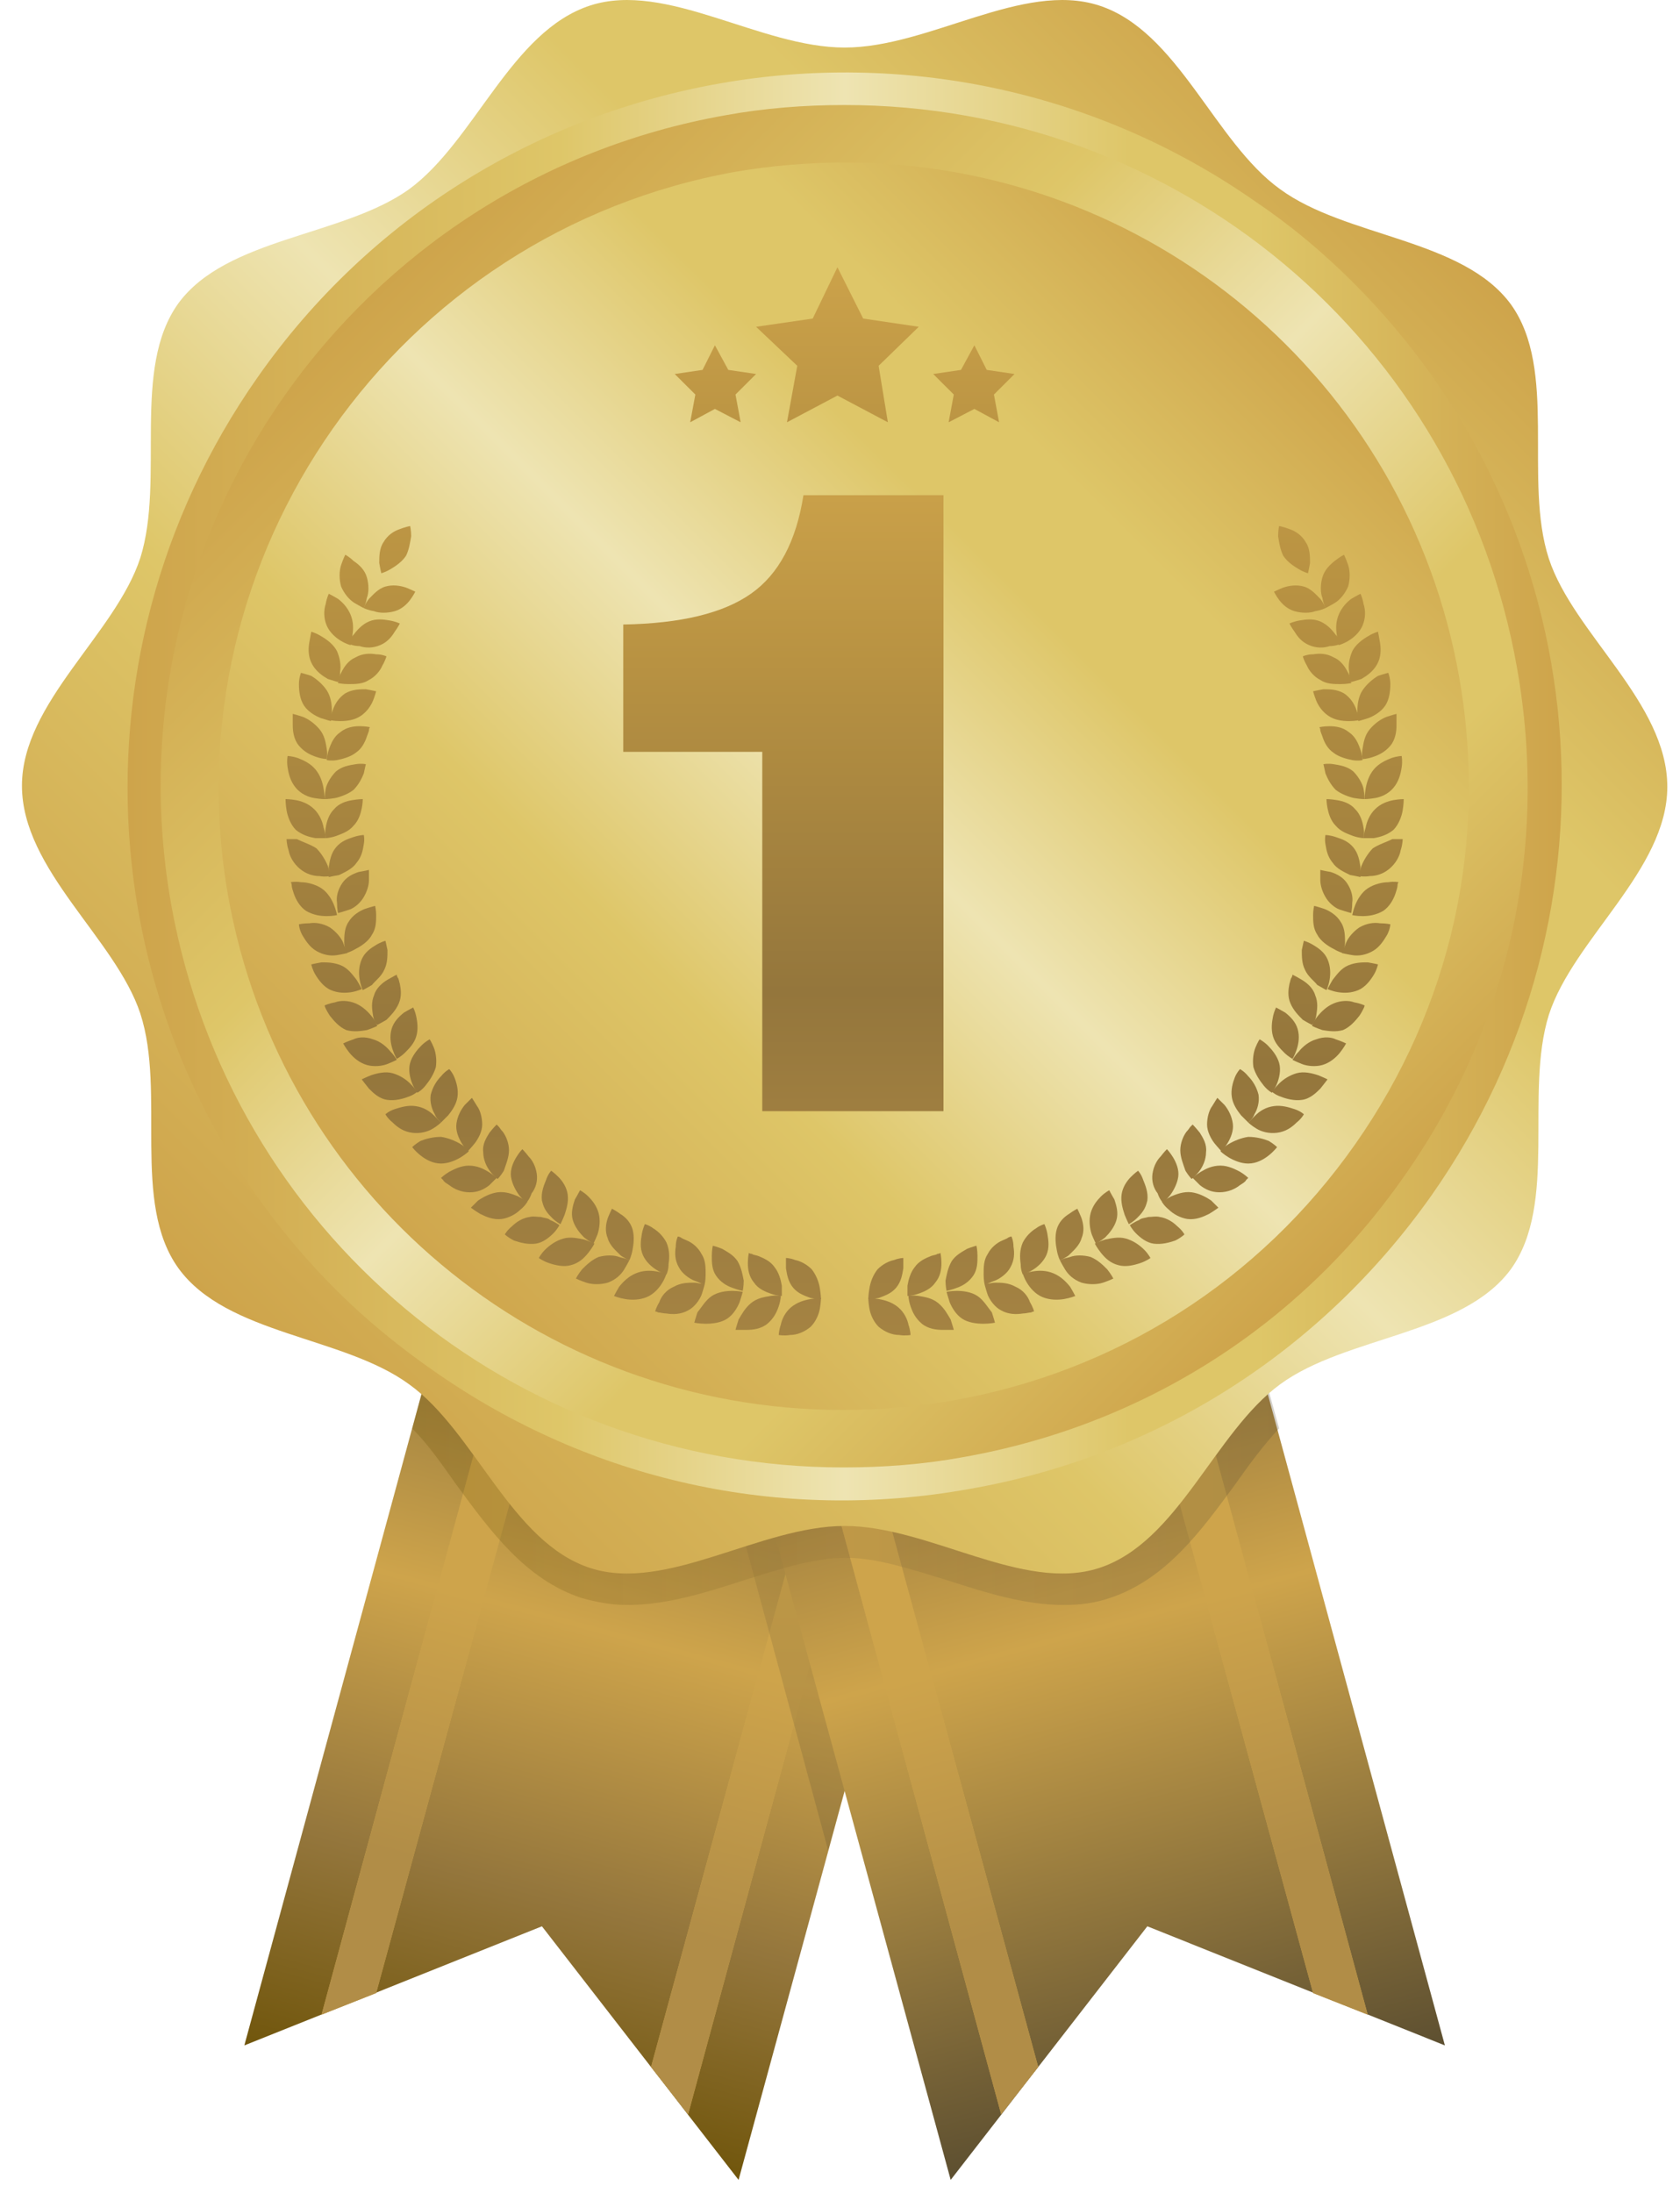 <svg width="59" height="77" viewBox="0 0 59 77" fill="none" xmlns="http://www.w3.org/2000/svg">
<g id="#1">
<g id="Group">
<g id="Group_2">
<g id="Group_3">
<path id="Vector" d="M25.938 76.547L19.032 67.642L8.581 71.824L17.73 38.188L35.123 42.875L25.938 76.547Z" fill="url(#paint0_linear_5102_13128)"/>
<g id="Group_4">
<path id="Vector_2" d="M19.972 38.802L11.293 70.743L13.21 69.986L21.599 39.234L19.972 38.802Z" fill="url(#paint1_linear_5102_13128)"/>
<path id="Vector_3" d="M19.972 38.802L11.293 70.743L13.21 69.986L21.599 39.234L19.972 38.802Z" fill="url(#paint2_linear_5102_13128)"/>
<path id="Vector_4" d="M31.254 41.83L22.864 72.582L24.166 74.24L32.845 42.263L31.254 41.83Z" fill="url(#paint3_linear_5102_13128)"/>
<path id="Vector_5" d="M31.254 41.83L22.864 72.582L24.166 74.24L32.845 42.263L31.254 41.83Z" fill="url(#paint4_linear_5102_13128)"/>
</g>
</g>
<path id="Vector_6" opacity="0.25" d="M35.123 42.876L27.602 40.857L26.264 41.218L22.901 42.119L29.084 64.976L35.123 42.876Z" fill="url(#paint5_linear_5102_13128)"/>
<g id="Group_5">
<path id="Vector_7" d="M33.387 76.547L40.293 67.642L50.743 71.824L41.595 38.188L24.202 42.875L33.387 76.547Z" fill="url(#paint6_linear_5102_13128)"/>
<g id="Group_6">
<path id="Vector_8" d="M39.353 38.802L48.032 70.743L46.115 69.986L37.726 39.234L39.353 38.802Z" fill="url(#paint7_linear_5102_13128)"/>
<path id="Vector_9" d="M39.353 38.802L48.032 70.743L46.115 69.986L37.726 39.234L39.353 38.802Z" fill="url(#paint8_linear_5102_13128)"/>
<path id="Vector_10" d="M28.072 41.83L36.461 72.582L35.159 74.24L26.48 42.263L28.072 41.83Z" fill="url(#paint9_linear_5102_13128)"/>
<path id="Vector_11" d="M28.072 41.83L36.461 72.582L35.159 74.24L26.48 42.263L28.072 41.83Z" fill="url(#paint10_linear_5102_13128)"/>
</g>
</g>
<path id="Vector_12" opacity="0.25" d="M41.595 38.19L38.811 38.947L37.726 39.235L29.663 41.434L21.599 39.235L20.731 39.019L17.73 38.225L14.476 50.158C15.018 50.699 15.524 51.42 16.03 52.141C17.224 53.764 18.453 55.458 20.406 56.107C20.912 56.251 21.454 56.359 22.033 56.359C23.407 56.359 24.781 55.927 26.119 55.494C27.385 55.097 28.578 54.701 29.699 54.701C30.784 54.701 31.977 55.097 33.279 55.494C34.617 55.927 35.991 56.359 37.365 56.359C37.943 56.359 38.486 56.287 38.992 56.107C40.944 55.458 42.174 53.764 43.367 52.141C43.873 51.42 44.38 50.735 44.922 50.158L41.595 38.19Z" fill="url(#paint11_linear_5102_13128)"/>
</g>
<path id="Vector_13" d="M14.367 48.609C16.681 50.267 17.947 54.16 20.731 55.062C23.407 55.927 26.698 53.584 29.663 53.584C32.628 53.584 35.918 55.927 38.594 55.062C41.379 54.16 42.644 50.303 44.958 48.609C47.273 46.914 51.358 46.878 53.058 44.571C54.721 42.264 53.528 38.406 54.396 35.63C55.264 32.962 58.554 30.547 58.554 27.627C58.554 24.671 55.264 22.255 54.396 19.623C53.492 16.847 54.721 12.99 53.058 10.683C51.358 8.375 47.273 8.339 44.958 6.645C42.644 4.987 41.379 1.093 38.594 0.192C35.918 -0.673 32.628 1.67 29.663 1.67C26.698 1.67 23.407 -0.673 20.731 0.192C17.947 1.093 16.681 4.951 14.367 6.645C12.053 8.303 7.967 8.339 6.267 10.647C4.604 12.954 5.797 16.811 4.929 19.587C4.062 22.255 0.771 24.671 0.771 27.591C0.771 30.547 4.062 32.962 4.929 35.594C5.833 38.37 4.604 42.227 6.267 44.535C7.967 46.878 12.053 46.914 14.367 48.609Z" fill="url(#paint12_linear_5102_13128)"/>
<path id="Vector_14" d="M15.235 48.14C20.731 51.998 27.421 53.476 34.038 52.286C40.655 51.132 46.405 47.455 50.274 41.975C57.289 31.989 56.132 18.47 47.489 9.89C46.441 8.844 45.32 7.907 44.09 7.078C32.736 -0.854 17.007 1.886 9.052 13.242C2.037 23.229 3.194 36.748 11.836 45.328C12.885 46.373 14.042 47.311 15.235 48.14ZM12.631 15.73C19.212 6.357 32.194 4.085 41.595 10.647C42.608 11.332 43.548 12.125 44.416 12.99C51.539 20.092 52.516 31.268 46.73 39.524C43.548 44.066 38.775 47.095 33.315 48.068C27.855 49.041 22.322 47.816 17.766 44.643C16.754 43.958 15.813 43.165 14.946 42.3C7.786 35.126 6.81 23.986 12.631 15.73Z" fill="url(#paint13_linear_5102_13128)"/>
<path id="Vector_15" d="M33.64 50.195C44.633 48.248 52.624 38.803 52.624 27.663C52.624 26.329 52.516 24.995 52.263 23.661C51.214 17.641 47.851 12.377 42.825 8.88C37.799 5.383 31.688 4.013 25.649 5.095C14.656 7.042 6.665 16.487 6.665 27.627C6.665 28.961 6.774 30.295 7.027 31.629C9.232 44.03 21.165 52.358 33.64 50.195Z" fill="url(#paint14_linear_5102_13128)"/>
<path id="Vector_16" d="M29.627 51.529C31.037 51.529 32.447 51.42 33.821 51.168C40.149 50.05 45.645 46.553 49.297 41.326C52.986 36.099 54.396 29.753 53.275 23.445C51.25 11.98 41.342 3.688 29.663 3.688C28.253 3.688 26.842 3.797 25.468 4.049C12.451 6.356 3.7 18.758 6.014 31.772C8.075 43.237 17.983 51.529 29.627 51.529ZM25.83 6.032C27.095 5.816 28.397 5.707 29.663 5.707C40.33 5.707 49.406 13.314 51.25 23.805C52.263 29.573 50.961 35.378 47.598 40.172C44.235 44.967 39.209 48.176 33.423 49.185C32.158 49.401 30.856 49.51 29.59 49.51C18.923 49.51 9.847 41.903 8.003 31.412C5.942 19.515 13.933 8.159 25.83 6.032Z" fill="url(#paint15_linear_5102_13128)"/>
<g id="Group_7">
<path id="Vector_17" d="M26.77 38.982V26.401H21.888V21.93C23.913 21.894 25.396 21.534 26.372 20.849C27.348 20.164 27.963 19.01 28.216 17.388H33.134V39.019H26.77V38.982Z" fill="url(#paint16_linear_5102_13128)"/>
</g>
<g id="Group_8">
<g id="Group_9">
<g id="Group_10">
<path id="Vector_18" d="M27.782 45.904C27.999 45.724 28.253 45.652 28.47 45.616C28.686 45.58 28.831 45.58 28.831 45.58C28.831 45.58 28.831 45.724 28.795 45.941C28.759 46.157 28.65 46.409 28.47 46.59C28.253 46.77 27.999 46.878 27.746 46.878C27.529 46.914 27.349 46.878 27.349 46.878C27.349 46.878 27.349 46.734 27.421 46.517C27.457 46.337 27.566 46.085 27.782 45.904Z" fill="url(#paint17_linear_5102_13128)"/>
<path id="Vector_19" d="M28.506 44.57C28.325 44.39 28.108 44.282 27.927 44.246C27.746 44.174 27.602 44.174 27.602 44.174C27.602 44.174 27.602 44.318 27.602 44.534C27.638 44.751 27.674 45.003 27.855 45.219C28.035 45.436 28.289 45.508 28.469 45.58C28.686 45.616 28.831 45.616 28.831 45.616C28.831 45.616 28.831 45.472 28.795 45.255C28.759 45.003 28.65 44.751 28.506 44.57Z" fill="url(#paint18_linear_5102_13128)"/>
</g>
<g id="Group_11">
<path id="Vector_20" d="M26.372 45.761C26.589 45.58 26.842 45.544 27.059 45.508C27.276 45.472 27.421 45.508 27.421 45.508C27.421 45.508 27.421 45.652 27.349 45.869C27.276 46.085 27.168 46.301 26.951 46.482C26.734 46.662 26.445 46.698 26.228 46.698C26.119 46.698 26.011 46.698 25.938 46.698C25.866 46.698 25.83 46.698 25.83 46.698C25.83 46.698 25.866 46.554 25.938 46.337C26.047 46.157 26.155 45.941 26.372 45.761Z" fill="url(#paint19_linear_5102_13128)"/>
<path id="Vector_21" d="M27.204 44.499C27.059 44.283 26.806 44.174 26.625 44.102C26.517 44.066 26.445 44.066 26.408 44.03C26.336 44.03 26.3 43.994 26.3 43.994C26.3 43.994 26.264 44.138 26.264 44.355C26.264 44.571 26.3 44.823 26.481 45.04C26.625 45.256 26.878 45.364 27.096 45.436C27.312 45.508 27.457 45.508 27.457 45.508C27.457 45.508 27.457 45.364 27.457 45.148C27.421 44.931 27.349 44.679 27.204 44.499Z" fill="url(#paint20_linear_5102_13128)"/>
</g>
<g id="Group_12">
<path id="Vector_22" d="M24.998 45.509C25.215 45.365 25.504 45.329 25.721 45.329C25.938 45.329 26.083 45.365 26.083 45.365C26.083 45.365 26.047 45.509 25.974 45.726C25.902 45.906 25.758 46.158 25.541 46.303C25.324 46.447 25.034 46.483 24.781 46.483C24.564 46.483 24.383 46.447 24.383 46.447C24.383 46.447 24.42 46.303 24.492 46.086C24.637 45.906 24.781 45.654 24.998 45.509Z" fill="url(#paint21_linear_5102_13128)"/>
<path id="Vector_23" d="M25.902 44.284C25.758 44.068 25.541 43.959 25.36 43.851C25.179 43.779 25.034 43.743 25.034 43.743C25.034 43.743 24.998 43.887 24.998 44.104C24.998 44.32 24.998 44.572 25.143 44.789C25.287 45.005 25.504 45.149 25.721 45.221C25.902 45.293 26.083 45.329 26.083 45.329C26.083 45.329 26.119 45.185 26.119 44.969C26.083 44.789 26.047 44.536 25.902 44.284Z" fill="url(#paint22_linear_5102_13128)"/>
</g>
<g id="Group_13">
<path id="Vector_24" d="M23.66 45.185C23.913 45.041 24.166 45.041 24.383 45.041C24.492 45.041 24.564 45.077 24.636 45.077C24.709 45.077 24.745 45.113 24.745 45.113C24.745 45.113 24.709 45.257 24.636 45.474C24.564 45.654 24.383 45.906 24.166 46.014C23.913 46.159 23.624 46.159 23.407 46.123C23.298 46.123 23.19 46.087 23.118 46.087C23.045 46.05 23.009 46.05 23.009 46.05C23.009 46.05 23.045 45.906 23.154 45.726C23.226 45.51 23.407 45.293 23.66 45.185Z" fill="url(#paint23_linear_5102_13128)"/>
<path id="Vector_25" d="M24.636 44.032C24.528 43.816 24.311 43.635 24.13 43.563C24.058 43.527 23.949 43.491 23.913 43.455C23.841 43.419 23.805 43.419 23.805 43.419C23.805 43.419 23.732 43.563 23.732 43.779C23.696 43.996 23.696 44.248 23.841 44.501C23.949 44.717 24.202 44.897 24.383 44.969C24.492 45.005 24.564 45.041 24.636 45.077C24.709 45.113 24.745 45.113 24.745 45.113C24.745 45.113 24.781 44.969 24.781 44.753C24.781 44.501 24.781 44.248 24.636 44.032Z" fill="url(#paint24_linear_5102_13128)"/>
</g>
<g id="Group_14">
<path id="Vector_26" d="M22.322 44.716C22.575 44.608 22.828 44.608 23.045 44.644C23.262 44.68 23.407 44.716 23.407 44.716C23.407 44.716 23.371 44.86 23.262 45.04C23.154 45.221 22.973 45.437 22.72 45.545C22.467 45.653 22.177 45.653 21.96 45.617C21.744 45.581 21.563 45.509 21.563 45.509C21.563 45.509 21.635 45.365 21.744 45.184C21.888 45.004 22.069 44.824 22.322 44.716Z" fill="url(#paint25_linear_5102_13128)"/>
<path id="Vector_27" d="M23.407 43.634C23.298 43.418 23.118 43.238 22.937 43.13C22.792 43.021 22.648 42.985 22.648 42.985C22.648 42.985 22.575 43.13 22.539 43.346C22.503 43.562 22.467 43.815 22.575 44.067C22.684 44.319 22.901 44.499 23.081 44.608C23.262 44.716 23.407 44.752 23.407 44.752C23.407 44.752 23.479 44.608 23.479 44.391C23.515 44.139 23.515 43.887 23.407 43.634Z" fill="url(#paint26_linear_5102_13128)"/>
</g>
<g id="Group_15">
<path id="Vector_28" d="M21.02 44.139C21.274 44.067 21.563 44.067 21.744 44.139C21.852 44.175 21.924 44.175 21.997 44.211C22.069 44.247 22.105 44.247 22.105 44.247C22.105 44.247 22.033 44.391 21.924 44.572C21.816 44.752 21.635 44.932 21.346 45.04C21.093 45.112 20.803 45.112 20.587 45.04C20.37 44.968 20.225 44.896 20.225 44.896C20.225 44.896 20.297 44.752 20.442 44.572C20.587 44.427 20.767 44.247 21.02 44.139Z" fill="url(#paint27_linear_5102_13128)"/>
<path id="Vector_29" d="M22.214 43.165C22.141 42.913 21.961 42.733 21.78 42.625C21.635 42.516 21.491 42.444 21.491 42.444C21.491 42.444 21.418 42.589 21.346 42.769C21.274 42.985 21.238 43.237 21.346 43.49C21.418 43.742 21.635 43.922 21.78 44.067C21.852 44.139 21.961 44.175 21.997 44.211C22.069 44.247 22.105 44.247 22.105 44.247C22.105 44.247 22.178 44.103 22.214 43.886C22.25 43.706 22.286 43.418 22.214 43.165Z" fill="url(#paint28_linear_5102_13128)"/>
</g>
<g id="Group_16">
<path id="Vector_30" d="M19.791 43.49C20.044 43.418 20.333 43.49 20.514 43.526C20.731 43.598 20.876 43.67 20.876 43.67C20.876 43.67 20.803 43.814 20.659 43.995C20.514 44.175 20.333 44.355 20.044 44.427C19.791 44.499 19.502 44.427 19.285 44.355C19.068 44.283 18.923 44.175 18.923 44.175C18.923 44.175 18.995 44.031 19.14 43.886C19.321 43.706 19.538 43.562 19.791 43.49Z" fill="url(#paint29_linear_5102_13128)"/>
<path id="Vector_31" d="M21.02 42.589C20.948 42.337 20.803 42.156 20.659 42.012C20.514 41.868 20.369 41.796 20.369 41.796C20.369 41.796 20.297 41.94 20.189 42.12C20.116 42.337 20.044 42.589 20.116 42.841C20.189 43.094 20.369 43.31 20.514 43.454C20.695 43.599 20.84 43.671 20.84 43.671C20.84 43.671 20.912 43.526 20.984 43.346C21.056 43.13 21.093 42.841 21.02 42.589Z" fill="url(#paint30_linear_5102_13128)"/>
</g>
<g id="Group_17">
<path id="Vector_32" d="M18.598 42.734C18.742 42.698 18.851 42.734 18.996 42.734C19.104 42.77 19.249 42.77 19.321 42.842C19.502 42.914 19.646 43.022 19.646 43.022C19.646 43.022 19.574 43.166 19.43 43.311C19.285 43.455 19.068 43.635 18.815 43.671C18.526 43.707 18.272 43.635 18.055 43.563C17.838 43.455 17.73 43.347 17.73 43.347C17.73 43.347 17.802 43.203 17.983 43.058C18.128 42.914 18.345 42.77 18.598 42.734Z" fill="url(#paint31_linear_5102_13128)"/>
<path id="Vector_33" d="M19.936 41.941C19.9 41.688 19.755 41.472 19.61 41.328C19.466 41.183 19.357 41.111 19.357 41.111C19.357 41.111 19.249 41.219 19.176 41.436C19.104 41.616 18.996 41.868 19.032 42.157C19.068 42.301 19.104 42.409 19.176 42.517C19.249 42.626 19.321 42.698 19.393 42.77C19.538 42.914 19.683 42.986 19.683 42.986C19.683 42.986 19.755 42.842 19.827 42.661C19.9 42.445 19.972 42.193 19.936 41.941Z" fill="url(#paint32_linear_5102_13128)"/>
</g>
<g id="Group_18">
<path id="Vector_34" d="M17.477 41.867C17.766 41.831 18.019 41.94 18.2 42.012C18.381 42.12 18.525 42.192 18.525 42.192C18.525 42.192 18.453 42.336 18.272 42.48C18.128 42.625 17.874 42.769 17.621 42.805C17.332 42.841 17.079 42.733 16.862 42.625C16.681 42.516 16.537 42.408 16.537 42.408C16.537 42.408 16.645 42.3 16.79 42.156C17.007 42.012 17.224 41.904 17.477 41.867Z" fill="url(#paint33_linear_5102_13128)"/>
<path id="Vector_35" d="M18.851 41.219C18.814 40.966 18.706 40.75 18.561 40.606C18.453 40.462 18.344 40.353 18.344 40.353C18.344 40.353 18.236 40.462 18.128 40.642C18.019 40.822 17.91 41.075 17.947 41.327C17.983 41.579 18.128 41.832 18.236 41.976C18.381 42.156 18.489 42.228 18.489 42.228C18.489 42.228 18.598 42.12 18.67 41.904C18.814 41.724 18.887 41.471 18.851 41.219Z" fill="url(#paint34_linear_5102_13128)"/>
</g>
<g id="Group_19">
<path id="Vector_36" d="M16.464 40.931C16.754 40.931 16.971 41.039 17.151 41.147C17.332 41.255 17.441 41.363 17.441 41.363C17.441 41.363 17.332 41.471 17.188 41.616C17.007 41.76 16.79 41.868 16.5 41.868C16.211 41.868 15.958 41.76 15.777 41.616C15.669 41.544 15.597 41.508 15.56 41.435C15.524 41.399 15.488 41.363 15.488 41.363C15.488 41.363 15.597 41.255 15.777 41.147C15.922 41.075 16.175 40.931 16.464 40.931Z" fill="url(#paint35_linear_5102_13128)"/>
<path id="Vector_37" d="M17.875 40.39C17.875 40.137 17.766 39.885 17.657 39.741C17.585 39.669 17.549 39.596 17.513 39.56C17.477 39.524 17.441 39.488 17.441 39.488C17.441 39.488 17.332 39.596 17.188 39.777C17.079 39.957 16.934 40.173 16.971 40.462C16.971 40.714 17.079 40.966 17.224 41.147C17.368 41.327 17.477 41.399 17.477 41.399C17.477 41.399 17.585 41.291 17.694 41.111C17.766 40.894 17.875 40.642 17.875 40.39Z" fill="url(#paint36_linear_5102_13128)"/>
</g>
<g id="Group_20">
<path id="Vector_38" d="M15.488 39.921C15.741 39.957 15.994 40.065 16.175 40.173C16.356 40.281 16.465 40.426 16.465 40.426C16.465 40.426 16.356 40.534 16.175 40.642C15.994 40.75 15.741 40.858 15.488 40.858C15.199 40.858 14.946 40.714 14.765 40.57C14.584 40.426 14.476 40.281 14.476 40.281C14.476 40.281 14.584 40.173 14.765 40.065C14.946 39.993 15.199 39.921 15.488 39.921Z" fill="url(#paint37_linear_5102_13128)"/>
<path id="Vector_39" d="M16.934 39.488C16.934 39.236 16.862 38.983 16.754 38.839C16.645 38.659 16.573 38.551 16.573 38.551C16.573 38.551 16.464 38.659 16.32 38.803C16.175 38.983 16.067 39.2 16.03 39.452C15.994 39.704 16.103 39.957 16.211 40.137C16.32 40.317 16.428 40.425 16.428 40.425C16.428 40.425 16.537 40.317 16.681 40.137C16.79 39.993 16.934 39.74 16.934 39.488Z" fill="url(#paint38_linear_5102_13128)"/>
</g>
<g id="Group_21">
<path id="Vector_40" d="M14.584 38.84C14.873 38.876 15.09 39.02 15.235 39.164C15.307 39.236 15.38 39.308 15.416 39.344C15.452 39.38 15.488 39.416 15.488 39.416C15.488 39.416 15.38 39.525 15.199 39.633C15.018 39.741 14.765 39.813 14.476 39.777C14.186 39.741 13.969 39.597 13.789 39.416C13.608 39.272 13.536 39.128 13.536 39.128C13.536 39.128 13.644 39.02 13.861 38.948C14.078 38.876 14.331 38.804 14.584 38.84Z" fill="url(#paint39_linear_5102_13128)"/>
<path id="Vector_41" d="M16.067 38.515C16.103 38.263 16.031 38.011 15.958 37.83C15.886 37.65 15.777 37.542 15.777 37.542C15.777 37.542 15.633 37.614 15.488 37.794C15.344 37.939 15.199 38.155 15.127 38.443C15.09 38.696 15.163 38.948 15.271 39.128C15.307 39.236 15.38 39.309 15.416 39.345C15.452 39.381 15.488 39.417 15.488 39.417C15.488 39.417 15.597 39.309 15.741 39.164C15.886 38.984 16.031 38.768 16.067 38.515Z" fill="url(#paint40_linear_5102_13128)"/>
</g>
<g id="Group_22">
<path id="Vector_42" d="M13.788 37.686C14.041 37.758 14.258 37.902 14.403 38.047C14.548 38.191 14.656 38.335 14.656 38.335C14.656 38.335 14.548 38.443 14.331 38.515C14.15 38.587 13.861 38.66 13.607 38.623C13.318 38.587 13.101 38.371 12.957 38.227C12.812 38.047 12.704 37.902 12.704 37.902C12.704 37.902 12.848 37.83 13.029 37.758C13.246 37.686 13.535 37.614 13.788 37.686Z" fill="url(#paint41_linear_5102_13128)"/>
<path id="Vector_43" d="M15.307 37.469C15.343 37.217 15.307 36.965 15.235 36.785C15.162 36.604 15.09 36.496 15.09 36.496C15.09 36.496 14.945 36.568 14.801 36.712C14.656 36.857 14.475 37.073 14.403 37.325C14.331 37.578 14.403 37.866 14.475 38.046C14.548 38.227 14.656 38.371 14.656 38.371C14.656 38.371 14.801 38.299 14.945 38.118C15.09 37.938 15.235 37.722 15.307 37.469Z" fill="url(#paint42_linear_5102_13128)"/>
</g>
<g id="Group_23">
<path id="Vector_44" d="M13.101 36.496C13.355 36.568 13.572 36.748 13.716 36.929C13.861 37.073 13.933 37.217 13.933 37.217C13.933 37.217 13.789 37.289 13.608 37.361C13.427 37.433 13.138 37.469 12.884 37.397C12.631 37.325 12.415 37.145 12.27 36.965C12.125 36.784 12.053 36.64 12.053 36.64C12.053 36.64 12.197 36.568 12.415 36.496C12.559 36.424 12.812 36.388 13.101 36.496Z" fill="url(#paint43_linear_5102_13128)"/>
<path id="Vector_45" d="M14.62 36.387C14.693 36.135 14.656 35.883 14.62 35.702C14.584 35.522 14.512 35.378 14.512 35.378C14.512 35.378 14.367 35.45 14.186 35.558C14.005 35.702 13.825 35.883 13.752 36.135C13.68 36.387 13.716 36.64 13.789 36.856C13.861 37.072 13.933 37.181 13.933 37.181C13.933 37.181 14.078 37.108 14.223 36.964C14.367 36.82 14.548 36.64 14.62 36.387Z" fill="url(#paint44_linear_5102_13128)"/>
</g>
<g id="Group_24">
<path id="Vector_46" d="M12.487 35.234C12.74 35.342 12.921 35.522 13.065 35.702C13.21 35.883 13.246 36.027 13.246 36.027C13.246 36.027 13.102 36.099 12.885 36.171C12.668 36.207 12.415 36.243 12.162 36.171C11.908 36.063 11.727 35.847 11.583 35.666C11.511 35.558 11.474 35.486 11.438 35.414C11.402 35.342 11.402 35.306 11.402 35.306C11.402 35.306 11.547 35.234 11.764 35.198C11.944 35.126 12.234 35.126 12.487 35.234Z" fill="url(#paint45_linear_5102_13128)"/>
<path id="Vector_47" d="M14.006 35.234C14.114 34.982 14.078 34.729 14.042 34.549C14.006 34.441 14.006 34.369 13.969 34.333C13.933 34.261 13.933 34.225 13.933 34.225C13.933 34.225 13.789 34.297 13.608 34.405C13.427 34.513 13.21 34.693 13.138 34.946C13.029 35.198 13.065 35.45 13.102 35.667C13.138 35.883 13.246 35.991 13.246 35.991C13.246 35.991 13.391 35.919 13.572 35.811C13.716 35.667 13.897 35.486 14.006 35.234Z" fill="url(#paint46_linear_5102_13128)"/>
</g>
<g id="Group_25">
<path id="Vector_48" d="M11.981 33.901C12.234 34.009 12.378 34.226 12.523 34.406C12.632 34.586 12.704 34.73 12.704 34.73C12.704 34.73 12.559 34.802 12.342 34.839C12.125 34.874 11.872 34.874 11.619 34.766C11.366 34.658 11.185 34.406 11.077 34.226C10.968 34.045 10.932 33.865 10.932 33.865C10.932 33.865 11.077 33.829 11.294 33.793C11.474 33.793 11.727 33.793 11.981 33.901Z" fill="url(#paint47_linear_5102_13128)"/>
<path id="Vector_49" d="M13.499 34.046C13.608 33.829 13.608 33.577 13.608 33.361C13.572 33.18 13.536 33.036 13.536 33.036C13.536 33.036 13.391 33.072 13.21 33.18C13.029 33.288 12.812 33.433 12.704 33.685C12.595 33.937 12.595 34.19 12.632 34.406C12.668 34.622 12.74 34.767 12.74 34.767C12.74 34.767 12.885 34.694 13.065 34.586C13.174 34.442 13.391 34.298 13.499 34.046Z" fill="url(#paint48_linear_5102_13128)"/>
</g>
<g id="Group_26">
<path id="Vector_50" d="M11.583 32.565C11.8 32.71 11.98 32.926 12.053 33.106C12.089 33.214 12.125 33.286 12.161 33.358C12.197 33.431 12.197 33.467 12.197 33.467C12.197 33.467 12.053 33.503 11.836 33.539C11.619 33.575 11.366 33.539 11.113 33.395C10.86 33.25 10.715 32.998 10.606 32.818C10.498 32.602 10.498 32.457 10.498 32.457C10.498 32.457 10.643 32.421 10.86 32.421C11.076 32.385 11.33 32.421 11.583 32.565Z" fill="url(#paint49_linear_5102_13128)"/>
<path id="Vector_51" d="M13.065 32.818C13.21 32.602 13.21 32.349 13.21 32.133C13.21 31.953 13.174 31.809 13.174 31.809C13.174 31.809 13.029 31.845 12.812 31.917C12.631 31.989 12.378 32.133 12.233 32.385C12.089 32.602 12.089 32.89 12.089 33.106C12.089 33.215 12.125 33.287 12.125 33.359C12.125 33.431 12.161 33.467 12.161 33.467C12.161 33.467 12.306 33.431 12.487 33.323C12.704 33.215 12.957 33.034 13.065 32.818Z" fill="url(#paint50_linear_5102_13128)"/>
</g>
<g id="Group_27">
<path id="Vector_52" d="M11.293 31.195C11.51 31.339 11.655 31.592 11.727 31.772C11.8 31.952 11.836 32.133 11.836 32.133C11.836 32.133 11.691 32.169 11.474 32.169C11.257 32.169 11.004 32.133 10.751 31.988C10.534 31.844 10.389 31.592 10.317 31.375C10.281 31.267 10.245 31.159 10.245 31.087C10.245 31.015 10.209 30.979 10.209 30.979C10.209 30.979 10.353 30.943 10.57 30.979C10.787 30.979 11.076 31.051 11.293 31.195Z" fill="url(#paint51_linear_5102_13128)"/>
<path id="Vector_53" d="M12.74 31.556C12.884 31.34 12.957 31.088 12.957 30.907C12.957 30.799 12.957 30.727 12.957 30.655C12.957 30.583 12.957 30.547 12.957 30.547C12.957 30.547 12.812 30.583 12.595 30.619C12.378 30.691 12.161 30.799 12.017 31.015C11.872 31.232 11.8 31.484 11.836 31.701C11.836 31.917 11.872 32.061 11.872 32.061C11.872 32.061 12.017 32.025 12.234 31.953C12.378 31.917 12.595 31.773 12.74 31.556Z" fill="url(#paint52_linear_5102_13128)"/>
</g>
<g id="Group_28">
<path id="Vector_54" d="M11.113 29.79C11.294 29.971 11.438 30.223 11.511 30.403C11.583 30.619 11.583 30.764 11.583 30.764C11.583 30.764 11.438 30.8 11.221 30.764C11.004 30.764 10.751 30.692 10.534 30.511C10.317 30.331 10.173 30.079 10.136 29.862C10.064 29.646 10.064 29.466 10.064 29.466C10.064 29.466 10.209 29.466 10.426 29.466C10.643 29.574 10.896 29.646 11.113 29.79Z" fill="url(#paint53_linear_5102_13128)"/>
<path id="Vector_55" d="M12.523 30.295C12.704 30.078 12.74 29.862 12.776 29.646C12.812 29.465 12.776 29.321 12.776 29.321C12.776 29.321 12.632 29.321 12.415 29.393C12.198 29.465 11.981 29.538 11.8 29.754C11.619 29.97 11.583 30.223 11.547 30.439C11.547 30.655 11.547 30.799 11.547 30.799C11.547 30.799 11.691 30.763 11.908 30.727C12.125 30.619 12.378 30.511 12.523 30.295Z" fill="url(#paint54_linear_5102_13128)"/>
</g>
<g id="Group_29">
<path id="Vector_56" d="M11.04 28.42C11.221 28.6 11.33 28.853 11.366 29.069C11.438 29.285 11.438 29.43 11.438 29.43C11.438 29.43 11.293 29.43 11.076 29.43C10.86 29.393 10.606 29.321 10.389 29.141C10.209 28.961 10.1 28.672 10.064 28.456C10.028 28.24 10.028 28.06 10.028 28.06C10.028 28.06 10.172 28.06 10.389 28.096C10.57 28.132 10.823 28.204 11.04 28.42Z" fill="url(#paint55_linear_5102_13128)"/>
<path id="Vector_57" d="M12.414 28.997C12.595 28.817 12.668 28.564 12.704 28.384C12.74 28.204 12.74 28.06 12.74 28.06C12.74 28.06 12.595 28.06 12.378 28.096C12.161 28.132 11.908 28.204 11.727 28.42C11.546 28.6 11.474 28.853 11.438 29.069C11.402 29.285 11.438 29.43 11.438 29.43C11.438 29.43 11.583 29.43 11.8 29.357C11.98 29.285 12.234 29.213 12.414 28.997Z" fill="url(#paint56_linear_5102_13128)"/>
</g>
<g id="Group_30">
<path id="Vector_58" d="M11.076 27.015C11.257 27.232 11.33 27.484 11.366 27.701C11.402 27.917 11.402 28.061 11.402 28.061C11.402 28.061 11.257 28.061 11.04 28.025C10.823 27.989 10.57 27.881 10.389 27.665C10.209 27.448 10.136 27.196 10.1 26.943C10.064 26.727 10.1 26.547 10.1 26.547C10.1 26.547 10.245 26.547 10.462 26.619C10.643 26.691 10.896 26.799 11.076 27.015Z" fill="url(#paint57_linear_5102_13128)"/>
<path id="Vector_59" d="M12.415 27.737C12.595 27.556 12.704 27.34 12.776 27.16C12.812 26.98 12.848 26.835 12.848 26.835C12.848 26.835 12.704 26.799 12.487 26.835C12.27 26.871 12.017 26.907 11.8 27.088C11.619 27.268 11.474 27.52 11.438 27.701C11.402 27.917 11.402 28.061 11.402 28.061C11.402 28.061 11.547 28.061 11.764 28.025C11.944 27.989 12.234 27.881 12.415 27.737Z" fill="url(#paint58_linear_5102_13128)"/>
</g>
<g id="Group_31">
<path id="Vector_60" d="M11.221 25.608C11.402 25.825 11.438 26.077 11.474 26.293C11.51 26.509 11.474 26.654 11.474 26.654C11.474 26.654 11.33 26.654 11.113 26.581C10.896 26.509 10.679 26.401 10.498 26.185C10.317 25.969 10.281 25.68 10.281 25.464C10.281 25.356 10.281 25.248 10.281 25.175C10.281 25.103 10.281 25.067 10.281 25.067C10.281 25.067 10.426 25.103 10.643 25.175C10.823 25.248 11.04 25.392 11.221 25.608Z" fill="url(#paint59_linear_5102_13128)"/>
<path id="Vector_61" d="M12.487 26.437C12.704 26.293 12.812 26.077 12.885 25.86C12.921 25.752 12.957 25.68 12.957 25.644C12.957 25.572 12.993 25.536 12.993 25.536C12.993 25.536 12.849 25.5 12.632 25.5C12.415 25.5 12.162 25.536 11.945 25.716C11.728 25.86 11.619 26.113 11.547 26.329C11.475 26.546 11.475 26.69 11.475 26.69C11.475 26.69 11.619 26.726 11.836 26.69C12.017 26.654 12.306 26.581 12.487 26.437Z" fill="url(#paint60_linear_5102_13128)"/>
</g>
<g id="Group_32">
<path id="Vector_62" d="M11.474 24.239C11.619 24.455 11.655 24.744 11.655 24.96C11.655 25.176 11.619 25.32 11.619 25.32C11.619 25.32 11.474 25.284 11.257 25.212C11.076 25.14 10.823 24.996 10.679 24.78C10.534 24.563 10.498 24.275 10.498 24.023C10.498 23.806 10.57 23.626 10.57 23.626C10.57 23.626 10.715 23.662 10.932 23.734C11.113 23.842 11.33 24.023 11.474 24.239Z" fill="url(#paint61_linear_5102_13128)"/>
<path id="Vector_63" d="M12.668 25.14C12.884 24.996 13.029 24.78 13.101 24.6C13.174 24.419 13.21 24.275 13.21 24.275C13.21 24.275 13.065 24.239 12.848 24.203C12.631 24.203 12.378 24.203 12.125 24.347C11.908 24.491 11.764 24.708 11.691 24.924C11.619 25.104 11.583 25.285 11.583 25.285C11.583 25.285 11.727 25.321 11.944 25.321C12.197 25.321 12.451 25.285 12.668 25.14Z" fill="url(#paint62_linear_5102_13128)"/>
</g>
<g id="Group_33">
<path id="Vector_64" d="M11.836 22.868C11.944 23.12 11.98 23.372 11.944 23.589C11.944 23.805 11.872 23.949 11.872 23.949C11.872 23.949 11.727 23.913 11.51 23.841C11.329 23.733 11.113 23.589 10.968 23.336C10.823 23.084 10.823 22.796 10.859 22.579C10.896 22.363 10.932 22.183 10.932 22.183C10.932 22.183 11.076 22.219 11.257 22.327C11.51 22.471 11.727 22.651 11.836 22.868Z" fill="url(#paint63_linear_5102_13128)"/>
<path id="Vector_65" d="M12.957 23.877C13.174 23.769 13.354 23.553 13.427 23.373C13.535 23.192 13.571 23.048 13.571 23.048C13.571 23.048 13.427 22.976 13.21 22.976C12.993 22.94 12.74 22.94 12.486 23.084C12.233 23.192 12.089 23.409 11.98 23.625C11.872 23.805 11.872 23.985 11.872 23.985C11.872 23.985 12.017 24.022 12.233 24.022C12.486 24.022 12.74 24.022 12.957 23.877Z" fill="url(#paint64_linear_5102_13128)"/>
</g>
<g id="Group_34">
<path id="Vector_66" d="M12.306 21.571C12.414 21.823 12.414 22.075 12.378 22.292C12.378 22.4 12.342 22.472 12.342 22.544C12.342 22.616 12.306 22.652 12.306 22.652C12.306 22.652 12.161 22.616 11.98 22.508C11.8 22.4 11.583 22.22 11.474 21.967C11.366 21.715 11.366 21.426 11.438 21.21C11.474 20.994 11.547 20.85 11.547 20.85C11.547 20.85 11.691 20.922 11.872 21.03C12.017 21.138 12.197 21.318 12.306 21.571Z" fill="url(#paint65_linear_5102_13128)"/>
<path id="Vector_67" d="M13.355 22.652C13.608 22.544 13.752 22.364 13.861 22.184C13.969 22.039 14.042 21.895 14.042 21.895C14.042 21.895 13.897 21.823 13.68 21.787C13.463 21.751 13.21 21.715 12.957 21.823C12.704 21.931 12.523 22.148 12.414 22.292C12.342 22.364 12.306 22.472 12.306 22.508C12.27 22.58 12.27 22.616 12.27 22.616C12.27 22.616 12.414 22.688 12.631 22.688C12.848 22.76 13.101 22.76 13.355 22.652Z" fill="url(#paint66_linear_5102_13128)"/>
</g>
<g id="Group_35">
<path id="Vector_68" d="M12.884 20.273C12.957 20.525 12.957 20.813 12.884 20.994C12.848 21.21 12.776 21.354 12.776 21.354C12.776 21.354 12.631 21.282 12.451 21.174C12.27 21.066 12.089 20.849 11.98 20.597C11.908 20.345 11.908 20.056 11.98 19.84C12.053 19.624 12.125 19.48 12.125 19.48C12.125 19.48 12.27 19.552 12.414 19.696C12.631 19.84 12.812 20.02 12.884 20.273Z" fill="url(#paint67_linear_5102_13128)"/>
<path id="Vector_69" d="M13.861 21.462C14.114 21.39 14.295 21.21 14.403 21.066C14.512 20.921 14.584 20.777 14.584 20.777C14.584 20.777 14.44 20.705 14.259 20.633C14.042 20.561 13.789 20.525 13.536 20.597C13.282 20.669 13.102 20.885 12.957 21.029C12.812 21.21 12.776 21.354 12.776 21.354C12.776 21.354 12.921 21.426 13.138 21.462C13.319 21.534 13.608 21.534 13.861 21.462Z" fill="url(#paint68_linear_5102_13128)"/>
</g>
<g id="Group_36">
<path id="Vector_70" d="M14.259 19.516C14.114 19.733 13.897 19.877 13.716 19.985C13.536 20.093 13.391 20.129 13.391 20.129C13.391 20.129 13.355 19.985 13.319 19.768C13.319 19.552 13.319 19.264 13.463 19.047C13.608 18.795 13.825 18.651 14.042 18.579C14.223 18.507 14.403 18.471 14.403 18.471C14.403 18.471 14.44 18.615 14.44 18.831C14.403 19.047 14.367 19.3 14.259 19.516Z" fill="url(#paint69_linear_5102_13128)"/>
</g>
</g>
<g id="Group_37">
<g id="Group_38">
<path id="Vector_71" d="M31.543 45.904C31.326 45.724 31.073 45.652 30.856 45.616C30.639 45.58 30.494 45.58 30.494 45.58C30.494 45.58 30.494 45.724 30.531 45.941C30.567 46.157 30.675 46.409 30.856 46.59C31.073 46.77 31.326 46.878 31.579 46.878C31.796 46.914 31.977 46.878 31.977 46.878C31.977 46.878 31.977 46.734 31.905 46.517C31.869 46.337 31.76 46.085 31.543 45.904Z" fill="url(#paint70_linear_5102_13128)"/>
<path id="Vector_72" d="M30.82 44.57C31.001 44.39 31.218 44.282 31.398 44.246C31.579 44.174 31.724 44.174 31.724 44.174C31.724 44.174 31.724 44.318 31.724 44.534C31.688 44.751 31.652 45.003 31.471 45.219C31.29 45.436 31.037 45.508 30.856 45.58C30.639 45.616 30.494 45.616 30.494 45.616C30.494 45.616 30.494 45.472 30.531 45.255C30.567 45.003 30.675 44.751 30.82 44.57Z" fill="url(#paint71_linear_5102_13128)"/>
</g>
<g id="Group_39">
<path id="Vector_73" d="M32.953 45.761C32.736 45.58 32.483 45.544 32.266 45.508C32.049 45.472 31.904 45.508 31.904 45.508C31.904 45.508 31.904 45.652 31.977 45.869C32.049 46.085 32.158 46.301 32.375 46.482C32.592 46.662 32.881 46.698 33.098 46.698C33.206 46.698 33.315 46.698 33.387 46.698C33.459 46.698 33.496 46.698 33.496 46.698C33.496 46.698 33.459 46.554 33.387 46.337C33.279 46.157 33.17 45.941 32.953 45.761Z" fill="url(#paint72_linear_5102_13128)"/>
<path id="Vector_74" d="M32.122 44.499C32.266 44.283 32.519 44.174 32.7 44.102C32.809 44.066 32.881 44.066 32.917 44.03C32.989 44.03 33.026 43.994 33.026 43.994C33.026 43.994 33.062 44.138 33.062 44.355C33.062 44.571 33.026 44.823 32.845 45.04C32.7 45.256 32.447 45.364 32.23 45.436C32.013 45.508 31.869 45.508 31.869 45.508C31.869 45.508 31.869 45.364 31.869 45.148C31.905 44.931 31.977 44.679 32.122 44.499Z" fill="url(#paint73_linear_5102_13128)"/>
</g>
<g id="Group_40">
<path id="Vector_75" d="M34.328 45.509C34.111 45.365 33.821 45.329 33.604 45.329C33.387 45.329 33.243 45.365 33.243 45.365C33.243 45.365 33.279 45.509 33.351 45.726C33.424 45.906 33.568 46.158 33.785 46.303C34.002 46.447 34.291 46.483 34.544 46.483C34.761 46.483 34.942 46.447 34.942 46.447C34.942 46.447 34.906 46.303 34.834 46.086C34.689 45.906 34.544 45.654 34.328 45.509Z" fill="url(#paint74_linear_5102_13128)"/>
<path id="Vector_76" d="M33.423 44.284C33.568 44.068 33.785 43.959 33.966 43.851C34.147 43.779 34.291 43.743 34.291 43.743C34.291 43.743 34.328 43.887 34.328 44.104C34.328 44.32 34.328 44.572 34.183 44.789C34.038 45.005 33.821 45.149 33.604 45.221C33.423 45.293 33.243 45.329 33.243 45.329C33.243 45.329 33.206 45.185 33.206 44.969C33.243 44.789 33.279 44.536 33.423 44.284Z" fill="url(#paint75_linear_5102_13128)"/>
</g>
<g id="Group_41">
<path id="Vector_77" d="M35.666 45.185C35.412 45.041 35.159 45.041 34.942 45.041C34.834 45.041 34.761 45.077 34.689 45.077C34.617 45.077 34.581 45.113 34.581 45.113C34.581 45.113 34.617 45.257 34.689 45.474C34.761 45.654 34.942 45.906 35.159 46.014C35.412 46.159 35.702 46.159 35.919 46.123C36.027 46.123 36.136 46.087 36.208 46.087C36.28 46.05 36.316 46.05 36.316 46.05C36.316 46.05 36.28 45.906 36.172 45.726C36.099 45.51 35.919 45.293 35.666 45.185Z" fill="url(#paint76_linear_5102_13128)"/>
<path id="Vector_78" d="M34.689 44.032C34.797 43.816 35.014 43.635 35.195 43.563C35.268 43.527 35.376 43.491 35.412 43.455C35.485 43.419 35.521 43.419 35.521 43.419C35.521 43.419 35.593 43.563 35.593 43.779C35.629 43.996 35.629 44.248 35.485 44.501C35.376 44.717 35.123 44.897 34.942 44.969C34.834 45.005 34.761 45.041 34.689 45.077C34.617 45.113 34.581 45.113 34.581 45.113C34.581 45.113 34.544 44.969 34.544 44.753C34.544 44.501 34.544 44.248 34.689 44.032Z" fill="url(#paint77_linear_5102_13128)"/>
</g>
<g id="Group_42">
<path id="Vector_79" d="M37.003 44.716C36.75 44.608 36.497 44.608 36.28 44.644C36.063 44.68 35.918 44.716 35.918 44.716C35.918 44.716 35.954 44.86 36.063 45.04C36.171 45.221 36.352 45.437 36.605 45.545C36.858 45.653 37.148 45.653 37.364 45.617C37.581 45.581 37.762 45.509 37.762 45.509C37.762 45.509 37.69 45.365 37.581 45.184C37.437 45.004 37.256 44.824 37.003 44.716Z" fill="url(#paint78_linear_5102_13128)"/>
<path id="Vector_80" d="M35.918 43.634C36.027 43.418 36.207 43.238 36.388 43.13C36.533 43.021 36.678 42.985 36.678 42.985C36.678 42.985 36.75 43.13 36.786 43.346C36.822 43.562 36.858 43.815 36.75 44.067C36.641 44.319 36.424 44.499 36.244 44.608C36.063 44.716 35.918 44.752 35.918 44.752C35.918 44.752 35.846 44.608 35.846 44.391C35.81 44.139 35.81 43.887 35.918 43.634Z" fill="url(#paint79_linear_5102_13128)"/>
</g>
<g id="Group_43">
<path id="Vector_81" d="M38.305 44.139C38.052 44.067 37.763 44.067 37.582 44.139C37.473 44.175 37.401 44.175 37.329 44.211C37.256 44.247 37.22 44.247 37.22 44.247C37.22 44.247 37.292 44.391 37.401 44.572C37.51 44.752 37.69 44.932 37.98 45.04C38.233 45.112 38.522 45.112 38.739 45.04C38.956 44.968 39.1 44.896 39.1 44.896C39.1 44.896 39.028 44.752 38.884 44.572C38.739 44.427 38.558 44.247 38.305 44.139Z" fill="url(#paint80_linear_5102_13128)"/>
<path id="Vector_82" d="M37.112 43.165C37.184 42.913 37.365 42.733 37.546 42.625C37.69 42.516 37.835 42.444 37.835 42.444C37.835 42.444 37.907 42.589 37.98 42.769C38.052 42.985 38.088 43.237 37.98 43.49C37.907 43.742 37.69 43.922 37.546 44.067C37.473 44.139 37.365 44.175 37.329 44.211C37.256 44.247 37.22 44.247 37.22 44.247C37.22 44.247 37.148 44.103 37.112 43.886C37.075 43.706 37.039 43.418 37.112 43.165Z" fill="url(#paint81_linear_5102_13128)"/>
</g>
<g id="Group_44">
<path id="Vector_83" d="M39.534 43.49C39.281 43.418 38.992 43.49 38.811 43.526C38.594 43.598 38.45 43.67 38.45 43.67C38.45 43.67 38.522 43.814 38.666 43.995C38.811 44.175 38.992 44.355 39.281 44.427C39.534 44.499 39.824 44.427 40.041 44.355C40.258 44.283 40.402 44.175 40.402 44.175C40.402 44.175 40.33 44.031 40.185 43.886C40.005 43.706 39.788 43.562 39.534 43.49Z" fill="url(#paint82_linear_5102_13128)"/>
<path id="Vector_84" d="M38.305 42.589C38.377 42.337 38.522 42.156 38.666 42.012C38.811 41.868 38.956 41.796 38.956 41.796C38.956 41.796 39.028 41.94 39.137 42.12C39.209 42.337 39.281 42.589 39.209 42.841C39.137 43.094 38.956 43.31 38.811 43.454C38.63 43.599 38.486 43.671 38.486 43.671C38.486 43.671 38.413 43.526 38.341 43.346C38.269 43.13 38.233 42.841 38.305 42.589Z" fill="url(#paint83_linear_5102_13128)"/>
</g>
<g id="Group_45">
<path id="Vector_85" d="M40.728 42.734C40.583 42.698 40.475 42.734 40.33 42.734C40.222 42.77 40.077 42.77 40.005 42.842C39.824 42.914 39.679 43.022 39.679 43.022C39.679 43.022 39.752 43.166 39.896 43.311C40.041 43.455 40.258 43.635 40.511 43.671C40.8 43.707 41.053 43.635 41.27 43.563C41.487 43.455 41.596 43.347 41.596 43.347C41.596 43.347 41.523 43.203 41.343 43.058C41.198 42.914 40.981 42.77 40.728 42.734Z" fill="url(#paint84_linear_5102_13128)"/>
<path id="Vector_86" d="M39.39 41.941C39.426 41.688 39.571 41.472 39.715 41.328C39.86 41.183 39.968 41.111 39.968 41.111C39.968 41.111 40.077 41.219 40.149 41.436C40.221 41.616 40.33 41.868 40.294 42.157C40.258 42.301 40.221 42.409 40.149 42.517C40.077 42.626 40.005 42.698 39.932 42.77C39.788 42.914 39.643 42.986 39.643 42.986C39.643 42.986 39.571 42.842 39.498 42.661C39.426 42.445 39.354 42.193 39.39 41.941Z" fill="url(#paint85_linear_5102_13128)"/>
</g>
<g id="Group_46">
<path id="Vector_87" d="M41.849 41.867C41.559 41.831 41.306 41.94 41.126 42.012C40.945 42.12 40.8 42.192 40.8 42.192C40.8 42.192 40.872 42.336 41.053 42.48C41.198 42.625 41.451 42.769 41.704 42.805C41.993 42.841 42.246 42.733 42.463 42.625C42.644 42.516 42.789 42.408 42.789 42.408C42.789 42.408 42.68 42.3 42.536 42.156C42.319 42.012 42.102 41.904 41.849 41.867Z" fill="url(#paint86_linear_5102_13128)"/>
<path id="Vector_88" d="M40.474 41.219C40.511 40.966 40.619 40.75 40.764 40.606C40.872 40.462 40.981 40.353 40.981 40.353C40.981 40.353 41.089 40.462 41.198 40.642C41.306 40.822 41.415 41.075 41.378 41.327C41.342 41.579 41.198 41.832 41.089 41.976C40.944 42.156 40.836 42.228 40.836 42.228C40.836 42.228 40.727 42.12 40.655 41.904C40.511 41.724 40.438 41.471 40.474 41.219Z" fill="url(#paint87_linear_5102_13128)"/>
</g>
<g id="Group_47">
<path id="Vector_89" d="M42.861 40.93C42.572 40.93 42.355 41.038 42.174 41.146C41.993 41.254 41.885 41.362 41.885 41.362C41.885 41.362 41.993 41.471 42.138 41.615C42.319 41.759 42.536 41.867 42.825 41.867C43.114 41.867 43.367 41.759 43.548 41.615C43.657 41.543 43.729 41.507 43.765 41.434C43.801 41.398 43.837 41.362 43.837 41.362C43.837 41.362 43.729 41.254 43.548 41.146C43.404 41.074 43.151 40.93 42.861 40.93Z" fill="url(#paint88_linear_5102_13128)"/>
<path id="Vector_90" d="M41.451 40.39C41.451 40.137 41.559 39.885 41.668 39.741C41.74 39.669 41.776 39.596 41.812 39.56C41.849 39.524 41.885 39.488 41.885 39.488C41.885 39.488 41.993 39.596 42.138 39.777C42.246 39.957 42.391 40.173 42.355 40.462C42.355 40.714 42.246 40.966 42.102 41.147C41.957 41.327 41.849 41.399 41.849 41.399C41.849 41.399 41.74 41.291 41.632 41.111C41.559 40.894 41.451 40.642 41.451 40.39Z" fill="url(#paint89_linear_5102_13128)"/>
</g>
<g id="Group_48">
<path id="Vector_91" d="M43.837 39.921C43.584 39.957 43.331 40.065 43.15 40.173C42.969 40.281 42.861 40.426 42.861 40.426C42.861 40.426 42.969 40.534 43.15 40.642C43.331 40.75 43.584 40.858 43.837 40.858C44.127 40.858 44.38 40.714 44.56 40.57C44.741 40.426 44.85 40.281 44.85 40.281C44.85 40.281 44.741 40.173 44.56 40.065C44.38 39.993 44.127 39.921 43.837 39.921Z" fill="url(#paint90_linear_5102_13128)"/>
<path id="Vector_92" d="M42.391 39.488C42.391 39.236 42.463 38.983 42.572 38.839C42.68 38.659 42.752 38.551 42.752 38.551C42.752 38.551 42.861 38.659 43.006 38.803C43.15 38.983 43.259 39.2 43.295 39.452C43.331 39.704 43.222 39.957 43.114 40.137C43.006 40.317 42.897 40.425 42.897 40.425C42.897 40.425 42.789 40.317 42.644 40.137C42.535 39.993 42.391 39.74 42.391 39.488Z" fill="url(#paint91_linear_5102_13128)"/>
</g>
<g id="Group_49">
<path id="Vector_93" d="M44.742 38.84C44.452 38.876 44.235 39.02 44.091 39.164C44.018 39.236 43.946 39.308 43.91 39.344C43.874 39.38 43.837 39.416 43.837 39.416C43.837 39.416 43.946 39.525 44.127 39.633C44.308 39.741 44.561 39.813 44.85 39.777C45.139 39.741 45.356 39.597 45.537 39.416C45.718 39.272 45.79 39.128 45.79 39.128C45.79 39.128 45.682 39.02 45.465 38.948C45.248 38.876 44.995 38.804 44.742 38.84Z" fill="url(#paint92_linear_5102_13128)"/>
<path id="Vector_94" d="M43.259 38.515C43.223 38.263 43.295 38.011 43.367 37.83C43.44 37.65 43.548 37.542 43.548 37.542C43.548 37.542 43.693 37.614 43.838 37.794C43.982 37.939 44.127 38.155 44.199 38.443C44.235 38.696 44.163 38.948 44.054 39.128C44.018 39.236 43.946 39.309 43.91 39.345C43.874 39.381 43.838 39.417 43.838 39.417C43.838 39.417 43.729 39.309 43.584 39.164C43.44 38.984 43.295 38.768 43.259 38.515Z" fill="url(#paint93_linear_5102_13128)"/>
</g>
<g id="Group_50">
<path id="Vector_95" d="M45.537 37.686C45.284 37.758 45.067 37.902 44.922 38.047C44.778 38.191 44.669 38.335 44.669 38.335C44.669 38.335 44.778 38.443 44.995 38.515C45.175 38.587 45.465 38.66 45.718 38.623C46.007 38.587 46.224 38.371 46.369 38.227C46.513 38.047 46.622 37.902 46.622 37.902C46.622 37.902 46.477 37.83 46.296 37.758C46.079 37.686 45.79 37.614 45.537 37.686Z" fill="url(#paint94_linear_5102_13128)"/>
<path id="Vector_96" d="M44.018 37.469C43.982 37.217 44.018 36.965 44.09 36.785C44.163 36.604 44.235 36.496 44.235 36.496C44.235 36.496 44.38 36.568 44.525 36.712C44.669 36.857 44.85 37.073 44.922 37.325C44.995 37.578 44.922 37.866 44.85 38.046C44.778 38.227 44.669 38.371 44.669 38.371C44.669 38.371 44.525 38.299 44.38 38.118C44.235 37.938 44.09 37.722 44.018 37.469Z" fill="url(#paint95_linear_5102_13128)"/>
</g>
<g id="Group_51">
<path id="Vector_97" d="M46.224 36.496C45.971 36.568 45.754 36.748 45.609 36.929C45.465 37.073 45.392 37.217 45.392 37.217C45.392 37.217 45.537 37.289 45.718 37.361C45.898 37.433 46.188 37.469 46.441 37.397C46.694 37.325 46.911 37.145 47.056 36.965C47.2 36.784 47.273 36.64 47.273 36.64C47.273 36.64 47.128 36.568 46.911 36.496C46.766 36.424 46.513 36.388 46.224 36.496Z" fill="url(#paint96_linear_5102_13128)"/>
<path id="Vector_98" d="M44.705 36.388C44.633 36.136 44.669 35.884 44.705 35.703C44.741 35.523 44.814 35.379 44.814 35.379C44.814 35.379 44.958 35.451 45.139 35.559C45.32 35.703 45.501 35.884 45.573 36.136C45.645 36.388 45.609 36.641 45.537 36.857C45.465 37.073 45.392 37.181 45.392 37.181C45.392 37.181 45.248 37.109 45.103 36.965C44.958 36.821 44.778 36.641 44.705 36.388Z" fill="url(#paint97_linear_5102_13128)"/>
</g>
<g id="Group_52">
<path id="Vector_99" d="M46.839 35.234C46.586 35.342 46.405 35.522 46.26 35.702C46.115 35.883 46.079 36.027 46.079 36.027C46.079 36.027 46.224 36.099 46.441 36.171C46.658 36.207 46.911 36.243 47.164 36.171C47.417 36.063 47.598 35.847 47.743 35.666C47.815 35.558 47.851 35.486 47.887 35.414C47.923 35.342 47.923 35.306 47.923 35.306C47.923 35.306 47.779 35.234 47.562 35.198C47.381 35.126 47.092 35.126 46.839 35.234Z" fill="url(#paint98_linear_5102_13128)"/>
<path id="Vector_100" d="M45.32 35.234C45.211 34.982 45.248 34.729 45.284 34.549C45.32 34.441 45.32 34.369 45.356 34.333C45.392 34.261 45.392 34.225 45.392 34.225C45.392 34.225 45.537 34.297 45.718 34.405C45.898 34.513 46.115 34.693 46.188 34.946C46.296 35.198 46.26 35.45 46.224 35.667C46.188 35.883 46.079 35.991 46.079 35.991C46.079 35.991 45.935 35.919 45.754 35.811C45.609 35.667 45.428 35.486 45.32 35.234Z" fill="url(#paint99_linear_5102_13128)"/>
</g>
<g id="Group_53">
<path id="Vector_101" d="M47.345 33.901C47.092 34.009 46.947 34.226 46.802 34.406C46.694 34.586 46.622 34.73 46.622 34.73C46.622 34.73 46.766 34.802 46.983 34.839C47.2 34.874 47.453 34.874 47.706 34.766C47.959 34.658 48.14 34.406 48.249 34.226C48.357 34.045 48.393 33.865 48.393 33.865C48.393 33.865 48.249 33.829 48.032 33.793C47.851 33.793 47.598 33.793 47.345 33.901Z" fill="url(#paint100_linear_5102_13128)"/>
<path id="Vector_102" d="M45.826 34.046C45.718 33.829 45.718 33.577 45.718 33.361C45.754 33.18 45.79 33.036 45.79 33.036C45.79 33.036 45.935 33.072 46.115 33.18C46.296 33.288 46.513 33.433 46.622 33.685C46.73 33.937 46.73 34.19 46.694 34.406C46.658 34.622 46.586 34.767 46.586 34.767C46.586 34.767 46.441 34.694 46.26 34.586C46.152 34.442 45.935 34.298 45.826 34.046Z" fill="url(#paint101_linear_5102_13128)"/>
</g>
<g id="Group_54">
<path id="Vector_103" d="M47.742 32.565C47.526 32.71 47.345 32.926 47.272 33.106C47.236 33.214 47.2 33.286 47.164 33.358C47.128 33.431 47.128 33.467 47.128 33.467C47.128 33.467 47.272 33.503 47.489 33.539C47.706 33.575 47.959 33.539 48.213 33.395C48.466 33.25 48.61 32.998 48.719 32.818C48.827 32.602 48.827 32.457 48.827 32.457C48.827 32.457 48.683 32.421 48.466 32.421C48.249 32.385 47.996 32.421 47.742 32.565Z" fill="url(#paint102_linear_5102_13128)"/>
<path id="Vector_104" d="M46.26 32.818C46.115 32.602 46.115 32.349 46.115 32.133C46.115 31.953 46.151 31.809 46.151 31.809C46.151 31.809 46.296 31.845 46.513 31.917C46.694 31.989 46.947 32.133 47.092 32.385C47.236 32.602 47.236 32.89 47.236 33.106C47.236 33.215 47.2 33.287 47.2 33.359C47.2 33.431 47.164 33.467 47.164 33.467C47.164 33.467 47.019 33.431 46.839 33.323C46.622 33.215 46.368 33.034 46.26 32.818Z" fill="url(#paint103_linear_5102_13128)"/>
</g>
<g id="Group_55">
<path id="Vector_105" d="M48.032 31.195C47.815 31.339 47.67 31.592 47.598 31.772C47.525 31.952 47.489 32.133 47.489 32.133C47.489 32.133 47.634 32.169 47.851 32.169C48.068 32.169 48.321 32.133 48.574 31.988C48.791 31.844 48.936 31.592 49.008 31.375C49.044 31.267 49.08 31.159 49.08 31.087C49.08 31.015 49.116 30.979 49.116 30.979C49.116 30.979 48.972 30.943 48.755 30.979C48.538 30.979 48.249 31.051 48.032 31.195Z" fill="url(#paint104_linear_5102_13128)"/>
<path id="Vector_106" d="M46.585 31.556C46.441 31.34 46.368 31.088 46.368 30.907C46.368 30.799 46.368 30.727 46.368 30.655C46.368 30.583 46.368 30.547 46.368 30.547C46.368 30.547 46.513 30.583 46.73 30.619C46.947 30.691 47.164 30.799 47.308 31.015C47.453 31.232 47.525 31.484 47.489 31.701C47.489 31.917 47.453 32.061 47.453 32.061C47.453 32.061 47.308 32.025 47.092 31.953C46.947 31.917 46.73 31.773 46.585 31.556Z" fill="url(#paint105_linear_5102_13128)"/>
</g>
<g id="Group_56">
<path id="Vector_107" d="M48.212 29.789C48.032 29.97 47.887 30.222 47.815 30.402C47.742 30.619 47.742 30.763 47.742 30.763C47.742 30.763 47.887 30.799 48.104 30.763C48.321 30.763 48.574 30.691 48.791 30.51C49.008 30.33 49.153 30.078 49.189 29.861C49.261 29.645 49.261 29.465 49.261 29.465C49.261 29.465 49.117 29.465 48.9 29.465C48.683 29.573 48.429 29.645 48.212 29.789Z" fill="url(#paint106_linear_5102_13128)"/>
<path id="Vector_108" d="M46.802 30.295C46.622 30.078 46.585 29.862 46.549 29.646C46.513 29.465 46.549 29.321 46.549 29.321C46.549 29.321 46.694 29.321 46.911 29.393C47.128 29.465 47.345 29.538 47.526 29.754C47.706 29.97 47.742 30.223 47.779 30.439C47.779 30.655 47.779 30.799 47.779 30.799C47.779 30.799 47.634 30.763 47.417 30.727C47.2 30.619 46.947 30.511 46.802 30.295Z" fill="url(#paint107_linear_5102_13128)"/>
</g>
<g id="Group_57">
<path id="Vector_109" d="M48.285 28.42C48.104 28.6 47.996 28.853 47.959 29.069C47.887 29.285 47.887 29.43 47.887 29.43C47.887 29.43 48.032 29.43 48.249 29.43C48.466 29.393 48.719 29.321 48.936 29.141C49.117 28.961 49.225 28.672 49.261 28.456C49.297 28.24 49.297 28.06 49.297 28.06C49.297 28.06 49.153 28.06 48.936 28.096C48.755 28.132 48.502 28.204 48.285 28.42Z" fill="url(#paint108_linear_5102_13128)"/>
<path id="Vector_110" d="M46.911 28.997C46.73 28.817 46.658 28.564 46.622 28.384C46.585 28.204 46.585 28.06 46.585 28.06C46.585 28.06 46.73 28.06 46.947 28.096C47.164 28.132 47.417 28.204 47.598 28.42C47.779 28.6 47.851 28.853 47.887 29.069C47.923 29.285 47.887 29.43 47.887 29.43C47.887 29.43 47.743 29.43 47.526 29.357C47.345 29.285 47.092 29.213 46.911 28.997Z" fill="url(#paint109_linear_5102_13128)"/>
</g>
<g id="Group_58">
<path id="Vector_111" d="M48.249 27.015C48.068 27.232 47.996 27.484 47.959 27.701C47.923 27.917 47.923 28.061 47.923 28.061C47.923 28.061 48.068 28.061 48.285 28.025C48.502 27.989 48.755 27.881 48.936 27.665C49.117 27.448 49.189 27.196 49.225 26.943C49.261 26.727 49.225 26.547 49.225 26.547C49.225 26.547 49.081 26.547 48.864 26.619C48.683 26.691 48.43 26.799 48.249 27.015Z" fill="url(#paint110_linear_5102_13128)"/>
<path id="Vector_112" d="M46.911 27.737C46.73 27.556 46.622 27.34 46.549 27.16C46.513 26.98 46.477 26.835 46.477 26.835C46.477 26.835 46.622 26.799 46.839 26.835C47.056 26.871 47.309 26.907 47.526 27.088C47.706 27.268 47.851 27.52 47.887 27.701C47.923 27.917 47.923 28.061 47.923 28.061C47.923 28.061 47.779 28.061 47.562 28.025C47.381 27.989 47.092 27.881 46.911 27.737Z" fill="url(#paint111_linear_5102_13128)"/>
</g>
<g id="Group_59">
<path id="Vector_113" d="M48.104 25.609C47.923 25.825 47.887 26.078 47.851 26.294C47.815 26.51 47.851 26.655 47.851 26.655C47.851 26.655 47.996 26.655 48.213 26.582C48.43 26.51 48.647 26.402 48.828 26.186C49.008 25.97 49.044 25.681 49.044 25.465C49.044 25.357 49.044 25.249 49.044 25.177C49.044 25.104 49.044 25.068 49.044 25.068C49.044 25.068 48.9 25.104 48.683 25.177C48.502 25.249 48.285 25.393 48.104 25.609Z" fill="url(#paint112_linear_5102_13128)"/>
<path id="Vector_114" d="M46.839 26.438C46.622 26.294 46.513 26.078 46.441 25.861C46.405 25.753 46.369 25.681 46.369 25.645C46.369 25.573 46.333 25.537 46.333 25.537C46.333 25.537 46.477 25.501 46.694 25.501C46.911 25.501 47.164 25.537 47.381 25.717C47.598 25.861 47.707 26.114 47.779 26.33C47.851 26.547 47.851 26.691 47.851 26.691C47.851 26.691 47.707 26.727 47.49 26.691C47.309 26.655 47.02 26.582 46.839 26.438Z" fill="url(#paint113_linear_5102_13128)"/>
</g>
<g id="Group_60">
<path id="Vector_115" d="M47.851 24.239C47.706 24.455 47.67 24.744 47.67 24.96C47.67 25.176 47.706 25.32 47.706 25.32C47.706 25.32 47.851 25.284 48.068 25.212C48.249 25.14 48.502 24.996 48.647 24.78C48.791 24.563 48.827 24.275 48.827 24.023C48.827 23.806 48.755 23.626 48.755 23.626C48.755 23.626 48.61 23.662 48.394 23.734C48.213 23.842 47.996 24.023 47.851 24.239Z" fill="url(#paint114_linear_5102_13128)"/>
<path id="Vector_116" d="M46.658 25.14C46.441 24.996 46.296 24.78 46.224 24.6C46.151 24.419 46.115 24.275 46.115 24.275C46.115 24.275 46.26 24.239 46.477 24.203C46.694 24.203 46.947 24.203 47.2 24.347C47.417 24.491 47.562 24.708 47.634 24.924C47.706 25.104 47.742 25.285 47.742 25.285C47.742 25.285 47.598 25.321 47.381 25.321C47.128 25.321 46.875 25.285 46.658 25.14Z" fill="url(#paint115_linear_5102_13128)"/>
</g>
<g id="Group_61">
<path id="Vector_117" d="M47.49 22.868C47.381 23.12 47.345 23.372 47.381 23.589C47.381 23.805 47.453 23.949 47.453 23.949C47.453 23.949 47.598 23.913 47.815 23.841C47.996 23.733 48.213 23.589 48.357 23.336C48.502 23.084 48.502 22.796 48.466 22.579C48.43 22.363 48.394 22.183 48.394 22.183C48.394 22.183 48.249 22.219 48.068 22.327C47.815 22.471 47.598 22.651 47.49 22.868Z" fill="url(#paint116_linear_5102_13128)"/>
<path id="Vector_118" d="M46.369 23.877C46.152 23.769 45.971 23.553 45.898 23.373C45.79 23.192 45.754 23.048 45.754 23.048C45.754 23.048 45.898 22.976 46.115 22.976C46.333 22.94 46.586 22.94 46.839 23.084C47.092 23.192 47.236 23.409 47.345 23.625C47.453 23.805 47.453 23.985 47.453 23.985C47.453 23.985 47.309 24.022 47.092 24.022C46.839 24.022 46.586 24.022 46.369 23.877Z" fill="url(#paint117_linear_5102_13128)"/>
</g>
<g id="Group_62">
<path id="Vector_119" d="M47.02 21.571C46.911 21.823 46.911 22.075 46.947 22.292C46.947 22.4 46.983 22.472 46.983 22.544C46.983 22.616 47.02 22.652 47.02 22.652C47.02 22.652 47.164 22.616 47.345 22.508C47.526 22.4 47.743 22.22 47.851 21.967C47.96 21.715 47.96 21.426 47.887 21.21C47.851 20.994 47.779 20.85 47.779 20.85C47.779 20.85 47.634 20.922 47.453 21.03C47.309 21.138 47.128 21.318 47.02 21.571Z" fill="url(#paint118_linear_5102_13128)"/>
<path id="Vector_120" d="M45.971 22.652C45.718 22.544 45.573 22.364 45.465 22.184C45.356 22.039 45.284 21.895 45.284 21.895C45.284 21.895 45.428 21.823 45.645 21.787C45.862 21.751 46.115 21.715 46.369 21.823C46.622 21.931 46.803 22.148 46.911 22.292C46.983 22.364 47.02 22.472 47.02 22.508C47.056 22.58 47.056 22.616 47.056 22.616C47.056 22.616 46.911 22.688 46.694 22.688C46.477 22.76 46.224 22.76 45.971 22.652Z" fill="url(#paint119_linear_5102_13128)"/>
</g>
<g id="Group_63">
<path id="Vector_121" d="M46.441 20.273C46.368 20.525 46.368 20.813 46.441 20.994C46.477 21.21 46.549 21.354 46.549 21.354C46.549 21.354 46.694 21.282 46.874 21.174C47.055 21.066 47.236 20.849 47.345 20.597C47.417 20.345 47.417 20.056 47.345 19.84C47.272 19.624 47.2 19.48 47.2 19.48C47.2 19.48 47.055 19.552 46.874 19.696C46.694 19.84 46.513 20.02 46.441 20.273Z" fill="url(#paint120_linear_5102_13128)"/>
<path id="Vector_122" d="M45.464 21.462C45.211 21.39 45.03 21.21 44.922 21.066C44.813 20.921 44.741 20.777 44.741 20.777C44.741 20.777 44.886 20.705 45.066 20.633C45.283 20.561 45.537 20.525 45.79 20.597C46.043 20.669 46.224 20.885 46.368 21.029C46.513 21.21 46.549 21.354 46.549 21.354C46.549 21.354 46.404 21.426 46.188 21.462C46.007 21.534 45.717 21.534 45.464 21.462Z" fill="url(#paint121_linear_5102_13128)"/>
</g>
<g id="Group_64">
<path id="Vector_123" d="M45.067 19.516C45.212 19.733 45.428 19.877 45.609 19.985C45.79 20.093 45.935 20.129 45.935 20.129C45.935 20.129 45.971 19.985 46.007 19.768C46.007 19.552 46.007 19.264 45.862 19.047C45.718 18.795 45.501 18.651 45.284 18.579C45.103 18.507 44.922 18.471 44.922 18.471C44.922 18.471 44.886 18.615 44.886 18.831C44.922 19.047 44.958 19.3 45.067 19.516Z" fill="url(#paint122_linear_5102_13128)"/>
</g>
</g>
</g>
<g id="Group_65">
<g id="Group_66">
<path id="Vector_124" d="M30.314 11.186L29.41 9.384L28.542 11.186L26.553 11.475L27.999 12.845L27.638 14.828L29.41 13.89L31.181 14.828L30.856 12.845L32.266 11.475L30.314 11.186Z" fill="url(#paint123_linear_5102_13128)"/>
</g>
<g id="Group_67">
<path id="Vector_125" d="M34.653 12.989L34.219 12.124L33.749 12.989L32.773 13.133L33.496 13.854L33.315 14.828L34.219 14.359L35.087 14.828L34.906 13.854L35.629 13.133L34.653 12.989Z" fill="url(#paint124_linear_5102_13128)"/>
</g>
<g id="Group_68">
<path id="Vector_126" d="M25.577 12.989L25.107 12.124L24.673 12.989L23.696 13.133L24.42 13.854L24.239 14.828L25.107 14.359L26.011 14.828L25.83 13.854L26.553 13.133L25.577 12.989Z" fill="url(#paint125_linear_5102_13128)"/>
</g>
</g>
</g>
</g>
<defs>
<linearGradient id="paint0_linear_5102_13128" x1="26.803" y1="39.093" x2="16.874" y2="75.837" gradientUnits="userSpaceOnUse">
<stop stop-color="#52472E"/>
<stop offset="0.5" stop-color="#CEA44B"/>
<stop offset="0.749" stop-color="#94763C"/>
<stop offset="1" stop-color="#694F02"/>
</linearGradient>
<linearGradient id="paint1_linear_5102_13128" x1="21.174" y1="37.573" x2="11.245" y2="74.316" gradientUnits="userSpaceOnUse">
<stop stop-color="#B18D47"/>
<stop offset="0.251" stop-color="#B18D47"/>
<stop offset="0.5" stop-color="#CEA44B"/>
<stop offset="1" stop-color="#CEA44B"/>
</linearGradient>
<linearGradient id="paint2_linear_5102_13128" x1="21.174" y1="37.573" x2="11.245" y2="74.316" gradientUnits="userSpaceOnUse">
<stop stop-color="#CEA44B"/>
<stop offset="0.5" stop-color="#CEA44B"/>
<stop offset="0.749" stop-color="#B18D47"/>
<stop offset="1" stop-color="#B18D47"/>
</linearGradient>
<linearGradient id="paint3_linear_5102_13128" x1="32.432" y1="40.615" x2="22.504" y2="77.359" gradientUnits="userSpaceOnUse">
<stop stop-color="#B18D47"/>
<stop offset="0.251" stop-color="#B18D47"/>
<stop offset="0.5" stop-color="#CEA44B"/>
<stop offset="1" stop-color="#CEA44B"/>
</linearGradient>
<linearGradient id="paint4_linear_5102_13128" x1="32.432" y1="40.615" x2="22.504" y2="77.359" gradientUnits="userSpaceOnUse">
<stop stop-color="#CEA44B"/>
<stop offset="0.5" stop-color="#CEA44B"/>
<stop offset="0.749" stop-color="#B18D47"/>
<stop offset="1" stop-color="#B18D47"/>
</linearGradient>
<linearGradient id="paint5_linear_5102_13128" x1="28.997" y1="39.767" x2="28.997" y2="67.488" gradientUnits="userSpaceOnUse">
<stop stop-color="#694F02"/>
<stop offset="0.482" stop-color="#94763C"/>
<stop offset="1" stop-color="#52472E"/>
</linearGradient>
<linearGradient id="paint6_linear_5102_13128" x1="32.522" y1="39.093" x2="42.451" y2="75.837" gradientUnits="userSpaceOnUse">
<stop stop-color="#694F02"/>
<stop offset="0.251" stop-color="#94763C"/>
<stop offset="0.5" stop-color="#CEA44B"/>
<stop offset="1" stop-color="#52472E"/>
</linearGradient>
<linearGradient id="paint7_linear_5102_13128" x1="38.151" y1="37.573" x2="48.08" y2="74.316" gradientUnits="userSpaceOnUse">
<stop stop-color="#B18D47"/>
<stop offset="0.251" stop-color="#B18D47"/>
<stop offset="0.5" stop-color="#CEA44B"/>
<stop offset="1" stop-color="#CEA44B"/>
</linearGradient>
<linearGradient id="paint8_linear_5102_13128" x1="38.151" y1="37.573" x2="48.08" y2="74.316" gradientUnits="userSpaceOnUse">
<stop stop-color="#CEA44B"/>
<stop offset="0.5" stop-color="#CEA44B"/>
<stop offset="0.749" stop-color="#B18D47"/>
<stop offset="1" stop-color="#B18D47"/>
</linearGradient>
<linearGradient id="paint9_linear_5102_13128" x1="26.893" y1="40.615" x2="36.821" y2="77.359" gradientUnits="userSpaceOnUse">
<stop stop-color="#B18D47"/>
<stop offset="0.251" stop-color="#B18D47"/>
<stop offset="0.5" stop-color="#CEA44B"/>
<stop offset="1" stop-color="#CEA44B"/>
</linearGradient>
<linearGradient id="paint10_linear_5102_13128" x1="26.893" y1="40.615" x2="36.821" y2="77.359" gradientUnits="userSpaceOnUse">
<stop stop-color="#CEA44B"/>
<stop offset="0.5" stop-color="#CEA44B"/>
<stop offset="0.749" stop-color="#B18D47"/>
<stop offset="1" stop-color="#B18D47"/>
</linearGradient>
<linearGradient id="paint11_linear_5102_13128" x1="14.608" y1="47.255" x2="45.525" y2="47.255" gradientUnits="userSpaceOnUse">
<stop stop-color="#694F02"/>
<stop offset="0.482" stop-color="#94763C"/>
<stop offset="1" stop-color="#52472E"/>
</linearGradient>
<linearGradient id="paint12_linear_5102_13128" x1="9.425" y1="47.79" x2="49.779" y2="7.314" gradientUnits="userSpaceOnUse">
<stop stop-color="#CEA44B"/>
<stop offset="0.3" stop-color="#DEC668"/>
<stop offset="0.5" stop-color="#EEE4B2"/>
<stop offset="0.7" stop-color="#DEC668"/>
<stop offset="0.788" stop-color="#DEC668"/>
<stop offset="1" stop-color="#CEA44B"/>
</linearGradient>
<linearGradient id="paint13_linear_5102_13128" x1="4.49" y1="27.619" x2="54.835" y2="27.619" gradientUnits="userSpaceOnUse">
<stop stop-color="#CEA44B"/>
<stop offset="0.3" stop-color="#DEC668"/>
<stop offset="0.5" stop-color="#EEE4B2"/>
<stop offset="0.7" stop-color="#DEC668"/>
<stop offset="0.788" stop-color="#DEC668"/>
<stop offset="1" stop-color="#CEA44B"/>
</linearGradient>
<linearGradient id="paint14_linear_5102_13128" x1="13.416" y1="43.811" x2="45.812" y2="11.317" gradientUnits="userSpaceOnUse">
<stop stop-color="#CEA44B"/>
<stop offset="0.3" stop-color="#DEC668"/>
<stop offset="0.5" stop-color="#EEE4B2"/>
<stop offset="0.7" stop-color="#DEC668"/>
<stop offset="0.788" stop-color="#DEC668"/>
<stop offset="1" stop-color="#CEA44B"/>
</linearGradient>
<linearGradient id="paint15_linear_5102_13128" x1="12.7" y1="10.703" x2="46.529" y2="44.633" gradientUnits="userSpaceOnUse">
<stop stop-color="#CEA44B"/>
<stop offset="0.3" stop-color="#DEC668"/>
<stop offset="0.5" stop-color="#EEE4B2"/>
<stop offset="0.7" stop-color="#DEC668"/>
<stop offset="0.788" stop-color="#DEC668"/>
<stop offset="1" stop-color="#CEA44B"/>
</linearGradient>
<linearGradient id="paint16_linear_5102_13128" x1="27.493" y1="15.747" x2="27.493" y2="41.886" gradientUnits="userSpaceOnUse">
<stop stop-color="#CEA44B"/>
<stop offset="0.288" stop-color="#B89242"/>
<stop offset="0.73" stop-color="#94763C"/>
<stop offset="1" stop-color="#A68443"/>
</linearGradient>
<linearGradient id="paint17_linear_5102_13128" x1="28.084" y1="9.659" x2="28.084" y2="47.621" gradientUnits="userSpaceOnUse">
<stop stop-color="#CEA44B"/>
<stop offset="0.288" stop-color="#B89242"/>
<stop offset="0.73" stop-color="#94763C"/>
<stop offset="1" stop-color="#A68443"/>
</linearGradient>
<linearGradient id="paint18_linear_5102_13128" x1="28.188" y1="9.659" x2="28.188" y2="47.62" gradientUnits="userSpaceOnUse">
<stop stop-color="#CEA44B"/>
<stop offset="0.288" stop-color="#B89242"/>
<stop offset="0.73" stop-color="#94763C"/>
<stop offset="1" stop-color="#A68443"/>
</linearGradient>
<linearGradient id="paint19_linear_5102_13128" x1="26.659" y1="9.659" x2="26.659" y2="47.621" gradientUnits="userSpaceOnUse">
<stop stop-color="#CEA44B"/>
<stop offset="0.288" stop-color="#B89242"/>
<stop offset="0.73" stop-color="#94763C"/>
<stop offset="1" stop-color="#A68443"/>
</linearGradient>
<linearGradient id="paint20_linear_5102_13128" x1="26.865" y1="9.66" x2="26.865" y2="47.621" gradientUnits="userSpaceOnUse">
<stop stop-color="#CEA44B"/>
<stop offset="0.288" stop-color="#B89242"/>
<stop offset="0.73" stop-color="#94763C"/>
<stop offset="1" stop-color="#A68443"/>
</linearGradient>
<linearGradient id="paint21_linear_5102_13128" x1="25.247" y1="9.66" x2="25.247" y2="47.622" gradientUnits="userSpaceOnUse">
<stop stop-color="#CEA44B"/>
<stop offset="0.288" stop-color="#B89242"/>
<stop offset="0.73" stop-color="#94763C"/>
<stop offset="1" stop-color="#A68443"/>
</linearGradient>
<linearGradient id="paint22_linear_5102_13128" x1="25.553" y1="9.661" x2="25.553" y2="47.622" gradientUnits="userSpaceOnUse">
<stop stop-color="#CEA44B"/>
<stop offset="0.288" stop-color="#B89242"/>
<stop offset="0.73" stop-color="#94763C"/>
<stop offset="1" stop-color="#A68443"/>
</linearGradient>
<linearGradient id="paint23_linear_5102_13128" x1="23.857" y1="9.661" x2="23.857" y2="47.622" gradientUnits="userSpaceOnUse">
<stop stop-color="#CEA44B"/>
<stop offset="0.288" stop-color="#B89242"/>
<stop offset="0.73" stop-color="#94763C"/>
<stop offset="1" stop-color="#A68443"/>
</linearGradient>
<linearGradient id="paint24_linear_5102_13128" x1="24.263" y1="9.661" x2="24.263" y2="47.623" gradientUnits="userSpaceOnUse">
<stop stop-color="#CEA44B"/>
<stop offset="0.288" stop-color="#B89242"/>
<stop offset="0.73" stop-color="#94763C"/>
<stop offset="1" stop-color="#A68443"/>
</linearGradient>
<linearGradient id="paint25_linear_5102_13128" x1="22.497" y1="9.66" x2="22.497" y2="47.622" gradientUnits="userSpaceOnUse">
<stop stop-color="#CEA44B"/>
<stop offset="0.288" stop-color="#B89242"/>
<stop offset="0.73" stop-color="#94763C"/>
<stop offset="1" stop-color="#A68443"/>
</linearGradient>
<linearGradient id="paint26_linear_5102_13128" x1="23.003" y1="9.66" x2="23.003" y2="47.622" gradientUnits="userSpaceOnUse">
<stop stop-color="#CEA44B"/>
<stop offset="0.288" stop-color="#B89242"/>
<stop offset="0.73" stop-color="#94763C"/>
<stop offset="1" stop-color="#A68443"/>
</linearGradient>
<linearGradient id="paint27_linear_5102_13128" x1="21.179" y1="9.66" x2="21.179" y2="47.622" gradientUnits="userSpaceOnUse">
<stop stop-color="#CEA44B"/>
<stop offset="0.288" stop-color="#B89242"/>
<stop offset="0.73" stop-color="#94763C"/>
<stop offset="1" stop-color="#A68443"/>
</linearGradient>
<linearGradient id="paint28_linear_5102_13128" x1="21.779" y1="9.659" x2="21.779" y2="47.621" gradientUnits="userSpaceOnUse">
<stop stop-color="#CEA44B"/>
<stop offset="0.288" stop-color="#B89242"/>
<stop offset="0.73" stop-color="#94763C"/>
<stop offset="1" stop-color="#A68443"/>
</linearGradient>
<linearGradient id="paint29_linear_5102_13128" x1="19.907" y1="9.66" x2="19.907" y2="47.621" gradientUnits="userSpaceOnUse">
<stop stop-color="#CEA44B"/>
<stop offset="0.288" stop-color="#B89242"/>
<stop offset="0.73" stop-color="#94763C"/>
<stop offset="1" stop-color="#A68443"/>
</linearGradient>
<linearGradient id="paint30_linear_5102_13128" x1="20.601" y1="9.66" x2="20.601" y2="47.622" gradientUnits="userSpaceOnUse">
<stop stop-color="#CEA44B"/>
<stop offset="0.288" stop-color="#B89242"/>
<stop offset="0.73" stop-color="#94763C"/>
<stop offset="1" stop-color="#A68443"/>
</linearGradient>
<linearGradient id="paint31_linear_5102_13128" x1="18.692" y1="9.661" x2="18.692" y2="47.623" gradientUnits="userSpaceOnUse">
<stop stop-color="#CEA44B"/>
<stop offset="0.288" stop-color="#B89242"/>
<stop offset="0.73" stop-color="#94763C"/>
<stop offset="1" stop-color="#A68443"/>
</linearGradient>
<linearGradient id="paint32_linear_5102_13128" x1="19.476" y1="9.66" x2="19.476" y2="47.622" gradientUnits="userSpaceOnUse">
<stop stop-color="#CEA44B"/>
<stop offset="0.288" stop-color="#B89242"/>
<stop offset="0.73" stop-color="#94763C"/>
<stop offset="1" stop-color="#A68443"/>
</linearGradient>
<linearGradient id="paint33_linear_5102_13128" x1="17.541" y1="9.659" x2="17.541" y2="47.621" gradientUnits="userSpaceOnUse">
<stop stop-color="#CEA44B"/>
<stop offset="0.288" stop-color="#B89242"/>
<stop offset="0.73" stop-color="#94763C"/>
<stop offset="1" stop-color="#A68443"/>
</linearGradient>
<linearGradient id="paint34_linear_5102_13128" x1="18.406" y1="9.66" x2="18.406" y2="47.621" gradientUnits="userSpaceOnUse">
<stop stop-color="#CEA44B"/>
<stop offset="0.288" stop-color="#B89242"/>
<stop offset="0.73" stop-color="#94763C"/>
<stop offset="1" stop-color="#A68443"/>
</linearGradient>
<linearGradient id="paint35_linear_5102_13128" x1="16.458" y1="9.661" x2="16.458" y2="47.622" gradientUnits="userSpaceOnUse">
<stop stop-color="#CEA44B"/>
<stop offset="0.288" stop-color="#B89242"/>
<stop offset="0.73" stop-color="#94763C"/>
<stop offset="1" stop-color="#A68443"/>
</linearGradient>
<linearGradient id="paint36_linear_5102_13128" x1="17.405" y1="9.66" x2="17.405" y2="47.621" gradientUnits="userSpaceOnUse">
<stop stop-color="#CEA44B"/>
<stop offset="0.288" stop-color="#B89242"/>
<stop offset="0.73" stop-color="#94763C"/>
<stop offset="1" stop-color="#A68443"/>
</linearGradient>
<linearGradient id="paint37_linear_5102_13128" x1="15.453" y1="9.66" x2="15.453" y2="47.622" gradientUnits="userSpaceOnUse">
<stop stop-color="#CEA44B"/>
<stop offset="0.288" stop-color="#B89242"/>
<stop offset="0.73" stop-color="#94763C"/>
<stop offset="1" stop-color="#A68443"/>
</linearGradient>
<linearGradient id="paint38_linear_5102_13128" x1="16.474" y1="9.66" x2="16.474" y2="47.621" gradientUnits="userSpaceOnUse">
<stop stop-color="#CEA44B"/>
<stop offset="0.288" stop-color="#B89242"/>
<stop offset="0.73" stop-color="#94763C"/>
<stop offset="1" stop-color="#A68443"/>
</linearGradient>
<linearGradient id="paint39_linear_5102_13128" x1="14.531" y1="9.66" x2="14.531" y2="47.622" gradientUnits="userSpaceOnUse">
<stop stop-color="#CEA44B"/>
<stop offset="0.288" stop-color="#B89242"/>
<stop offset="0.73" stop-color="#94763C"/>
<stop offset="1" stop-color="#A68443"/>
</linearGradient>
<linearGradient id="paint40_linear_5102_13128" x1="15.619" y1="9.66" x2="15.619" y2="47.622" gradientUnits="userSpaceOnUse">
<stop stop-color="#CEA44B"/>
<stop offset="0.288" stop-color="#B89242"/>
<stop offset="0.73" stop-color="#94763C"/>
<stop offset="1" stop-color="#A68443"/>
</linearGradient>
<linearGradient id="paint41_linear_5102_13128" x1="13.695" y1="9.66" x2="13.695" y2="47.622" gradientUnits="userSpaceOnUse">
<stop stop-color="#CEA44B"/>
<stop offset="0.288" stop-color="#B89242"/>
<stop offset="0.73" stop-color="#94763C"/>
<stop offset="1" stop-color="#A68443"/>
</linearGradient>
<linearGradient id="paint42_linear_5102_13128" x1="14.846" y1="9.66" x2="14.846" y2="47.622" gradientUnits="userSpaceOnUse">
<stop stop-color="#CEA44B"/>
<stop offset="0.288" stop-color="#B89242"/>
<stop offset="0.73" stop-color="#94763C"/>
<stop offset="1" stop-color="#A68443"/>
</linearGradient>
<linearGradient id="paint43_linear_5102_13128" x1="12.956" y1="9.66" x2="12.956" y2="47.622" gradientUnits="userSpaceOnUse">
<stop stop-color="#CEA44B"/>
<stop offset="0.288" stop-color="#B89242"/>
<stop offset="0.73" stop-color="#94763C"/>
<stop offset="1" stop-color="#A68443"/>
</linearGradient>
<linearGradient id="paint44_linear_5102_13128" x1="14.16" y1="9.659" x2="14.16" y2="47.621" gradientUnits="userSpaceOnUse">
<stop stop-color="#CEA44B"/>
<stop offset="0.288" stop-color="#B89242"/>
<stop offset="0.73" stop-color="#94763C"/>
<stop offset="1" stop-color="#A68443"/>
</linearGradient>
<linearGradient id="paint45_linear_5102_13128" x1="12.316" y1="9.66" x2="12.316" y2="47.621" gradientUnits="userSpaceOnUse">
<stop stop-color="#CEA44B"/>
<stop offset="0.288" stop-color="#B89242"/>
<stop offset="0.73" stop-color="#94763C"/>
<stop offset="1" stop-color="#A68443"/>
</linearGradient>
<linearGradient id="paint46_linear_5102_13128" x1="13.569" y1="9.659" x2="13.569" y2="47.621" gradientUnits="userSpaceOnUse">
<stop stop-color="#CEA44B"/>
<stop offset="0.288" stop-color="#B89242"/>
<stop offset="0.73" stop-color="#94763C"/>
<stop offset="1" stop-color="#A68443"/>
</linearGradient>
<linearGradient id="paint47_linear_5102_13128" x1="11.777" y1="9.66" x2="11.777" y2="47.622" gradientUnits="userSpaceOnUse">
<stop stop-color="#CEA44B"/>
<stop offset="0.288" stop-color="#B89242"/>
<stop offset="0.73" stop-color="#94763C"/>
<stop offset="1" stop-color="#A68443"/>
</linearGradient>
<linearGradient id="paint48_linear_5102_13128" x1="13.069" y1="9.661" x2="13.069" y2="47.622" gradientUnits="userSpaceOnUse">
<stop stop-color="#CEA44B"/>
<stop offset="0.288" stop-color="#B89242"/>
<stop offset="0.73" stop-color="#94763C"/>
<stop offset="1" stop-color="#A68443"/>
</linearGradient>
<linearGradient id="paint49_linear_5102_13128" x1="11.347" y1="9.659" x2="11.347" y2="47.62" gradientUnits="userSpaceOnUse">
<stop stop-color="#CEA44B"/>
<stop offset="0.288" stop-color="#B89242"/>
<stop offset="0.73" stop-color="#94763C"/>
<stop offset="1" stop-color="#A68443"/>
</linearGradient>
<linearGradient id="paint50_linear_5102_13128" x1="12.672" y1="9.659" x2="12.672" y2="47.621" gradientUnits="userSpaceOnUse">
<stop stop-color="#CEA44B"/>
<stop offset="0.288" stop-color="#B89242"/>
<stop offset="0.73" stop-color="#94763C"/>
<stop offset="1" stop-color="#A68443"/>
</linearGradient>
<linearGradient id="paint51_linear_5102_13128" x1="11.025" y1="9.658" x2="11.025" y2="47.62" gradientUnits="userSpaceOnUse">
<stop stop-color="#CEA44B"/>
<stop offset="0.288" stop-color="#B89242"/>
<stop offset="0.73" stop-color="#94763C"/>
<stop offset="1" stop-color="#A68443"/>
</linearGradient>
<linearGradient id="paint52_linear_5102_13128" x1="12.375" y1="9.659" x2="12.375" y2="47.621" gradientUnits="userSpaceOnUse">
<stop stop-color="#CEA44B"/>
<stop offset="0.288" stop-color="#B89242"/>
<stop offset="0.73" stop-color="#94763C"/>
<stop offset="1" stop-color="#A68443"/>
</linearGradient>
<linearGradient id="paint53_linear_5102_13128" x1="10.816" y1="9.66" x2="10.816" y2="47.621" gradientUnits="userSpaceOnUse">
<stop stop-color="#CEA44B"/>
<stop offset="0.288" stop-color="#B89242"/>
<stop offset="0.73" stop-color="#94763C"/>
<stop offset="1" stop-color="#A68443"/>
</linearGradient>
<linearGradient id="paint54_linear_5102_13128" x1="12.185" y1="9.659" x2="12.185" y2="47.621" gradientUnits="userSpaceOnUse">
<stop stop-color="#CEA44B"/>
<stop offset="0.288" stop-color="#B89242"/>
<stop offset="0.73" stop-color="#94763C"/>
<stop offset="1" stop-color="#A68443"/>
</linearGradient>
<linearGradient id="paint55_linear_5102_13128" x1="10.718" y1="9.659" x2="10.718" y2="47.621" gradientUnits="userSpaceOnUse">
<stop stop-color="#CEA44B"/>
<stop offset="0.288" stop-color="#B89242"/>
<stop offset="0.73" stop-color="#94763C"/>
<stop offset="1" stop-color="#A68443"/>
</linearGradient>
<linearGradient id="paint56_linear_5102_13128" x1="12.092" y1="9.66" x2="12.092" y2="47.621" gradientUnits="userSpaceOnUse">
<stop stop-color="#CEA44B"/>
<stop offset="0.288" stop-color="#B89242"/>
<stop offset="0.73" stop-color="#94763C"/>
<stop offset="1" stop-color="#A68443"/>
</linearGradient>
<linearGradient id="paint57_linear_5102_13128" x1="10.726" y1="9.661" x2="10.726" y2="47.622" gradientUnits="userSpaceOnUse">
<stop stop-color="#CEA44B"/>
<stop offset="0.288" stop-color="#B89242"/>
<stop offset="0.73" stop-color="#94763C"/>
<stop offset="1" stop-color="#A68443"/>
</linearGradient>
<linearGradient id="paint58_linear_5102_13128" x1="12.102" y1="9.661" x2="12.102" y2="47.622" gradientUnits="userSpaceOnUse">
<stop stop-color="#CEA44B"/>
<stop offset="0.288" stop-color="#B89242"/>
<stop offset="0.73" stop-color="#94763C"/>
<stop offset="1" stop-color="#A68443"/>
</linearGradient>
<linearGradient id="paint59_linear_5102_13128" x1="10.846" y1="9.659" x2="10.846" y2="47.621" gradientUnits="userSpaceOnUse">
<stop stop-color="#CEA44B"/>
<stop offset="0.288" stop-color="#B89242"/>
<stop offset="0.73" stop-color="#94763C"/>
<stop offset="1" stop-color="#A68443"/>
</linearGradient>
<linearGradient id="paint60_linear_5102_13128" x1="12.214" y1="9.66" x2="12.214" y2="47.621" gradientUnits="userSpaceOnUse">
<stop stop-color="#CEA44B"/>
<stop offset="0.288" stop-color="#B89242"/>
<stop offset="0.73" stop-color="#94763C"/>
<stop offset="1" stop-color="#A68443"/>
</linearGradient>
<linearGradient id="paint61_linear_5102_13128" x1="11.077" y1="9.66" x2="11.077" y2="47.622" gradientUnits="userSpaceOnUse">
<stop stop-color="#CEA44B"/>
<stop offset="0.288" stop-color="#B89242"/>
<stop offset="0.73" stop-color="#94763C"/>
<stop offset="1" stop-color="#A68443"/>
</linearGradient>
<linearGradient id="paint62_linear_5102_13128" x1="12.429" y1="9.66" x2="12.429" y2="47.622" gradientUnits="userSpaceOnUse">
<stop stop-color="#CEA44B"/>
<stop offset="0.288" stop-color="#B89242"/>
<stop offset="0.73" stop-color="#94763C"/>
<stop offset="1" stop-color="#A68443"/>
</linearGradient>
<linearGradient id="paint63_linear_5102_13128" x1="11.421" y1="9.659" x2="11.421" y2="47.621" gradientUnits="userSpaceOnUse">
<stop stop-color="#CEA44B"/>
<stop offset="0.288" stop-color="#B89242"/>
<stop offset="0.73" stop-color="#94763C"/>
<stop offset="1" stop-color="#A68443"/>
</linearGradient>
<linearGradient id="paint64_linear_5102_13128" x1="12.746" y1="9.659" x2="12.746" y2="47.621" gradientUnits="userSpaceOnUse">
<stop stop-color="#CEA44B"/>
<stop offset="0.288" stop-color="#B89242"/>
<stop offset="0.73" stop-color="#94763C"/>
<stop offset="1" stop-color="#A68443"/>
</linearGradient>
<linearGradient id="paint65_linear_5102_13128" x1="11.874" y1="9.66" x2="11.874" y2="47.621" gradientUnits="userSpaceOnUse">
<stop stop-color="#CEA44B"/>
<stop offset="0.288" stop-color="#B89242"/>
<stop offset="0.73" stop-color="#94763C"/>
<stop offset="1" stop-color="#A68443"/>
</linearGradient>
<linearGradient id="paint66_linear_5102_13128" x1="13.164" y1="9.66" x2="13.164" y2="47.621" gradientUnits="userSpaceOnUse">
<stop stop-color="#CEA44B"/>
<stop offset="0.288" stop-color="#B89242"/>
<stop offset="0.73" stop-color="#94763C"/>
<stop offset="1" stop-color="#A68443"/>
</linearGradient>
<linearGradient id="paint67_linear_5102_13128" x1="12.434" y1="9.66" x2="12.434" y2="47.621" gradientUnits="userSpaceOnUse">
<stop stop-color="#CEA44B"/>
<stop offset="0.288" stop-color="#B89242"/>
<stop offset="0.73" stop-color="#94763C"/>
<stop offset="1" stop-color="#A68443"/>
</linearGradient>
<linearGradient id="paint68_linear_5102_13128" x1="13.679" y1="9.659" x2="13.679" y2="47.621" gradientUnits="userSpaceOnUse">
<stop stop-color="#CEA44B"/>
<stop offset="0.288" stop-color="#B89242"/>
<stop offset="0.73" stop-color="#94763C"/>
<stop offset="1" stop-color="#A68443"/>
</linearGradient>
<linearGradient id="paint69_linear_5102_13128" x1="13.845" y1="9.66" x2="13.845" y2="47.622" gradientUnits="userSpaceOnUse">
<stop stop-color="#CEA44B"/>
<stop offset="0.288" stop-color="#B89242"/>
<stop offset="0.73" stop-color="#94763C"/>
<stop offset="1" stop-color="#A68443"/>
</linearGradient>
<linearGradient id="paint70_linear_5102_13128" x1="31.241" y1="9.659" x2="31.241" y2="47.621" gradientUnits="userSpaceOnUse">
<stop stop-color="#CEA44B"/>
<stop offset="0.288" stop-color="#B89242"/>
<stop offset="0.73" stop-color="#94763C"/>
<stop offset="1" stop-color="#A68443"/>
</linearGradient>
<linearGradient id="paint71_linear_5102_13128" x1="31.137" y1="9.659" x2="31.137" y2="47.62" gradientUnits="userSpaceOnUse">
<stop stop-color="#CEA44B"/>
<stop offset="0.288" stop-color="#B89242"/>
<stop offset="0.73" stop-color="#94763C"/>
<stop offset="1" stop-color="#A68443"/>
</linearGradient>
<linearGradient id="paint72_linear_5102_13128" x1="32.666" y1="9.659" x2="32.666" y2="47.621" gradientUnits="userSpaceOnUse">
<stop stop-color="#CEA44B"/>
<stop offset="0.288" stop-color="#B89242"/>
<stop offset="0.73" stop-color="#94763C"/>
<stop offset="1" stop-color="#A68443"/>
</linearGradient>
<linearGradient id="paint73_linear_5102_13128" x1="32.461" y1="9.66" x2="32.461" y2="47.621" gradientUnits="userSpaceOnUse">
<stop stop-color="#CEA44B"/>
<stop offset="0.288" stop-color="#B89242"/>
<stop offset="0.73" stop-color="#94763C"/>
<stop offset="1" stop-color="#A68443"/>
</linearGradient>
<linearGradient id="paint74_linear_5102_13128" x1="34.079" y1="9.66" x2="34.079" y2="47.622" gradientUnits="userSpaceOnUse">
<stop stop-color="#CEA44B"/>
<stop offset="0.288" stop-color="#B89242"/>
<stop offset="0.73" stop-color="#94763C"/>
<stop offset="1" stop-color="#A68443"/>
</linearGradient>
<linearGradient id="paint75_linear_5102_13128" x1="33.772" y1="9.661" x2="33.772" y2="47.622" gradientUnits="userSpaceOnUse">
<stop stop-color="#CEA44B"/>
<stop offset="0.288" stop-color="#B89242"/>
<stop offset="0.73" stop-color="#94763C"/>
<stop offset="1" stop-color="#A68443"/>
</linearGradient>
<linearGradient id="paint76_linear_5102_13128" x1="35.469" y1="9.661" x2="35.469" y2="47.622" gradientUnits="userSpaceOnUse">
<stop stop-color="#CEA44B"/>
<stop offset="0.288" stop-color="#B89242"/>
<stop offset="0.73" stop-color="#94763C"/>
<stop offset="1" stop-color="#A68443"/>
</linearGradient>
<linearGradient id="paint77_linear_5102_13128" x1="35.062" y1="9.661" x2="35.062" y2="47.623" gradientUnits="userSpaceOnUse">
<stop stop-color="#CEA44B"/>
<stop offset="0.288" stop-color="#B89242"/>
<stop offset="0.73" stop-color="#94763C"/>
<stop offset="1" stop-color="#A68443"/>
</linearGradient>
<linearGradient id="paint78_linear_5102_13128" x1="36.828" y1="9.66" x2="36.828" y2="47.622" gradientUnits="userSpaceOnUse">
<stop stop-color="#CEA44B"/>
<stop offset="0.288" stop-color="#B89242"/>
<stop offset="0.73" stop-color="#94763C"/>
<stop offset="1" stop-color="#A68443"/>
</linearGradient>
<linearGradient id="paint79_linear_5102_13128" x1="36.322" y1="9.66" x2="36.322" y2="47.622" gradientUnits="userSpaceOnUse">
<stop stop-color="#CEA44B"/>
<stop offset="0.288" stop-color="#B89242"/>
<stop offset="0.73" stop-color="#94763C"/>
<stop offset="1" stop-color="#A68443"/>
</linearGradient>
<linearGradient id="paint80_linear_5102_13128" x1="38.147" y1="9.66" x2="38.147" y2="47.622" gradientUnits="userSpaceOnUse">
<stop stop-color="#CEA44B"/>
<stop offset="0.288" stop-color="#B89242"/>
<stop offset="0.73" stop-color="#94763C"/>
<stop offset="1" stop-color="#A68443"/>
</linearGradient>
<linearGradient id="paint81_linear_5102_13128" x1="37.546" y1="9.659" x2="37.546" y2="47.621" gradientUnits="userSpaceOnUse">
<stop stop-color="#CEA44B"/>
<stop offset="0.288" stop-color="#B89242"/>
<stop offset="0.73" stop-color="#94763C"/>
<stop offset="1" stop-color="#A68443"/>
</linearGradient>
<linearGradient id="paint82_linear_5102_13128" x1="39.418" y1="9.66" x2="39.418" y2="47.621" gradientUnits="userSpaceOnUse">
<stop stop-color="#CEA44B"/>
<stop offset="0.288" stop-color="#B89242"/>
<stop offset="0.73" stop-color="#94763C"/>
<stop offset="1" stop-color="#A68443"/>
</linearGradient>
<linearGradient id="paint83_linear_5102_13128" x1="38.724" y1="9.66" x2="38.724" y2="47.622" gradientUnits="userSpaceOnUse">
<stop stop-color="#CEA44B"/>
<stop offset="0.288" stop-color="#B89242"/>
<stop offset="0.73" stop-color="#94763C"/>
<stop offset="1" stop-color="#A68443"/>
</linearGradient>
<linearGradient id="paint84_linear_5102_13128" x1="40.634" y1="9.661" x2="40.634" y2="47.623" gradientUnits="userSpaceOnUse">
<stop stop-color="#CEA44B"/>
<stop offset="0.288" stop-color="#B89242"/>
<stop offset="0.73" stop-color="#94763C"/>
<stop offset="1" stop-color="#A68443"/>
</linearGradient>
<linearGradient id="paint85_linear_5102_13128" x1="39.849" y1="9.66" x2="39.849" y2="47.622" gradientUnits="userSpaceOnUse">
<stop stop-color="#CEA44B"/>
<stop offset="0.288" stop-color="#B89242"/>
<stop offset="0.73" stop-color="#94763C"/>
<stop offset="1" stop-color="#A68443"/>
</linearGradient>
<linearGradient id="paint86_linear_5102_13128" x1="41.785" y1="9.659" x2="41.785" y2="47.621" gradientUnits="userSpaceOnUse">
<stop stop-color="#CEA44B"/>
<stop offset="0.288" stop-color="#B89242"/>
<stop offset="0.73" stop-color="#94763C"/>
<stop offset="1" stop-color="#A68443"/>
</linearGradient>
<linearGradient id="paint87_linear_5102_13128" x1="40.919" y1="9.66" x2="40.919" y2="47.621" gradientUnits="userSpaceOnUse">
<stop stop-color="#CEA44B"/>
<stop offset="0.288" stop-color="#B89242"/>
<stop offset="0.73" stop-color="#94763C"/>
<stop offset="1" stop-color="#A68443"/>
</linearGradient>
<linearGradient id="paint88_linear_5102_13128" x1="42.867" y1="9.66" x2="42.867" y2="47.621" gradientUnits="userSpaceOnUse">
<stop stop-color="#CEA44B"/>
<stop offset="0.288" stop-color="#B89242"/>
<stop offset="0.73" stop-color="#94763C"/>
<stop offset="1" stop-color="#A68443"/>
</linearGradient>
<linearGradient id="paint89_linear_5102_13128" x1="41.92" y1="9.66" x2="41.92" y2="47.621" gradientUnits="userSpaceOnUse">
<stop stop-color="#CEA44B"/>
<stop offset="0.288" stop-color="#B89242"/>
<stop offset="0.73" stop-color="#94763C"/>
<stop offset="1" stop-color="#A68443"/>
</linearGradient>
<linearGradient id="paint90_linear_5102_13128" x1="43.873" y1="9.66" x2="43.873" y2="47.622" gradientUnits="userSpaceOnUse">
<stop stop-color="#CEA44B"/>
<stop offset="0.288" stop-color="#B89242"/>
<stop offset="0.73" stop-color="#94763C"/>
<stop offset="1" stop-color="#A68443"/>
</linearGradient>
<linearGradient id="paint91_linear_5102_13128" x1="42.851" y1="9.66" x2="42.851" y2="47.621" gradientUnits="userSpaceOnUse">
<stop stop-color="#CEA44B"/>
<stop offset="0.288" stop-color="#B89242"/>
<stop offset="0.73" stop-color="#94763C"/>
<stop offset="1" stop-color="#A68443"/>
</linearGradient>
<linearGradient id="paint92_linear_5102_13128" x1="44.794" y1="9.66" x2="44.794" y2="47.622" gradientUnits="userSpaceOnUse">
<stop stop-color="#CEA44B"/>
<stop offset="0.288" stop-color="#B89242"/>
<stop offset="0.73" stop-color="#94763C"/>
<stop offset="1" stop-color="#A68443"/>
</linearGradient>
<linearGradient id="paint93_linear_5102_13128" x1="43.707" y1="9.66" x2="43.707" y2="47.622" gradientUnits="userSpaceOnUse">
<stop stop-color="#CEA44B"/>
<stop offset="0.288" stop-color="#B89242"/>
<stop offset="0.73" stop-color="#94763C"/>
<stop offset="1" stop-color="#A68443"/>
</linearGradient>
<linearGradient id="paint94_linear_5102_13128" x1="45.63" y1="9.66" x2="45.63" y2="47.622" gradientUnits="userSpaceOnUse">
<stop stop-color="#CEA44B"/>
<stop offset="0.288" stop-color="#B89242"/>
<stop offset="0.73" stop-color="#94763C"/>
<stop offset="1" stop-color="#A68443"/>
</linearGradient>
<linearGradient id="paint95_linear_5102_13128" x1="44.48" y1="9.66" x2="44.48" y2="47.622" gradientUnits="userSpaceOnUse">
<stop stop-color="#CEA44B"/>
<stop offset="0.288" stop-color="#B89242"/>
<stop offset="0.73" stop-color="#94763C"/>
<stop offset="1" stop-color="#A68443"/>
</linearGradient>
<linearGradient id="paint96_linear_5102_13128" x1="46.37" y1="9.66" x2="46.37" y2="47.622" gradientUnits="userSpaceOnUse">
<stop stop-color="#CEA44B"/>
<stop offset="0.288" stop-color="#B89242"/>
<stop offset="0.73" stop-color="#94763C"/>
<stop offset="1" stop-color="#A68443"/>
</linearGradient>
<linearGradient id="paint97_linear_5102_13128" x1="45.165" y1="9.66" x2="45.165" y2="47.622" gradientUnits="userSpaceOnUse">
<stop stop-color="#CEA44B"/>
<stop offset="0.288" stop-color="#B89242"/>
<stop offset="0.73" stop-color="#94763C"/>
<stop offset="1" stop-color="#A68443"/>
</linearGradient>
<linearGradient id="paint98_linear_5102_13128" x1="47.009" y1="9.66" x2="47.009" y2="47.621" gradientUnits="userSpaceOnUse">
<stop stop-color="#CEA44B"/>
<stop offset="0.288" stop-color="#B89242"/>
<stop offset="0.73" stop-color="#94763C"/>
<stop offset="1" stop-color="#A68443"/>
</linearGradient>
<linearGradient id="paint99_linear_5102_13128" x1="45.756" y1="9.659" x2="45.756" y2="47.621" gradientUnits="userSpaceOnUse">
<stop stop-color="#CEA44B"/>
<stop offset="0.288" stop-color="#B89242"/>
<stop offset="0.73" stop-color="#94763C"/>
<stop offset="1" stop-color="#A68443"/>
</linearGradient>
<linearGradient id="paint100_linear_5102_13128" x1="47.548" y1="9.66" x2="47.548" y2="47.622" gradientUnits="userSpaceOnUse">
<stop stop-color="#CEA44B"/>
<stop offset="0.288" stop-color="#B89242"/>
<stop offset="0.73" stop-color="#94763C"/>
<stop offset="1" stop-color="#A68443"/>
</linearGradient>
<linearGradient id="paint101_linear_5102_13128" x1="46.256" y1="9.661" x2="46.256" y2="47.622" gradientUnits="userSpaceOnUse">
<stop stop-color="#CEA44B"/>
<stop offset="0.288" stop-color="#B89242"/>
<stop offset="0.73" stop-color="#94763C"/>
<stop offset="1" stop-color="#A68443"/>
</linearGradient>
<linearGradient id="paint102_linear_5102_13128" x1="47.978" y1="9.659" x2="47.978" y2="47.62" gradientUnits="userSpaceOnUse">
<stop stop-color="#CEA44B"/>
<stop offset="0.288" stop-color="#B89242"/>
<stop offset="0.73" stop-color="#94763C"/>
<stop offset="1" stop-color="#A68443"/>
</linearGradient>
<linearGradient id="paint103_linear_5102_13128" x1="46.653" y1="9.659" x2="46.653" y2="47.621" gradientUnits="userSpaceOnUse">
<stop stop-color="#CEA44B"/>
<stop offset="0.288" stop-color="#B89242"/>
<stop offset="0.73" stop-color="#94763C"/>
<stop offset="1" stop-color="#A68443"/>
</linearGradient>
<linearGradient id="paint104_linear_5102_13128" x1="48.3" y1="9.658" x2="48.3" y2="47.62" gradientUnits="userSpaceOnUse">
<stop stop-color="#CEA44B"/>
<stop offset="0.288" stop-color="#B89242"/>
<stop offset="0.73" stop-color="#94763C"/>
<stop offset="1" stop-color="#A68443"/>
</linearGradient>
<linearGradient id="paint105_linear_5102_13128" x1="46.95" y1="9.659" x2="46.95" y2="47.621" gradientUnits="userSpaceOnUse">
<stop stop-color="#CEA44B"/>
<stop offset="0.288" stop-color="#B89242"/>
<stop offset="0.73" stop-color="#94763C"/>
<stop offset="1" stop-color="#A68443"/>
</linearGradient>
<linearGradient id="paint106_linear_5102_13128" x1="48.509" y1="9.659" x2="48.509" y2="47.62" gradientUnits="userSpaceOnUse">
<stop stop-color="#CEA44B"/>
<stop offset="0.288" stop-color="#B89242"/>
<stop offset="0.73" stop-color="#94763C"/>
<stop offset="1" stop-color="#A68443"/>
</linearGradient>
<linearGradient id="paint107_linear_5102_13128" x1="47.141" y1="9.659" x2="47.141" y2="47.621" gradientUnits="userSpaceOnUse">
<stop stop-color="#CEA44B"/>
<stop offset="0.288" stop-color="#B89242"/>
<stop offset="0.73" stop-color="#94763C"/>
<stop offset="1" stop-color="#A68443"/>
</linearGradient>
<linearGradient id="paint108_linear_5102_13128" x1="48.608" y1="9.659" x2="48.608" y2="47.621" gradientUnits="userSpaceOnUse">
<stop stop-color="#CEA44B"/>
<stop offset="0.288" stop-color="#B89242"/>
<stop offset="0.73" stop-color="#94763C"/>
<stop offset="1" stop-color="#A68443"/>
</linearGradient>
<linearGradient id="paint109_linear_5102_13128" x1="47.233" y1="9.66" x2="47.233" y2="47.621" gradientUnits="userSpaceOnUse">
<stop stop-color="#CEA44B"/>
<stop offset="0.288" stop-color="#B89242"/>
<stop offset="0.73" stop-color="#94763C"/>
<stop offset="1" stop-color="#A68443"/>
</linearGradient>
<linearGradient id="paint110_linear_5102_13128" x1="48.599" y1="9.661" x2="48.599" y2="47.622" gradientUnits="userSpaceOnUse">
<stop stop-color="#CEA44B"/>
<stop offset="0.288" stop-color="#B89242"/>
<stop offset="0.73" stop-color="#94763C"/>
<stop offset="1" stop-color="#A68443"/>
</linearGradient>
<linearGradient id="paint111_linear_5102_13128" x1="47.223" y1="9.661" x2="47.223" y2="47.622" gradientUnits="userSpaceOnUse">
<stop stop-color="#CEA44B"/>
<stop offset="0.288" stop-color="#B89242"/>
<stop offset="0.73" stop-color="#94763C"/>
<stop offset="1" stop-color="#A68443"/>
</linearGradient>
<linearGradient id="paint112_linear_5102_13128" x1="48.48" y1="9.66" x2="48.48" y2="47.622" gradientUnits="userSpaceOnUse">
<stop stop-color="#CEA44B"/>
<stop offset="0.288" stop-color="#B89242"/>
<stop offset="0.73" stop-color="#94763C"/>
<stop offset="1" stop-color="#A68443"/>
</linearGradient>
<linearGradient id="paint113_linear_5102_13128" x1="47.111" y1="9.661" x2="47.111" y2="47.622" gradientUnits="userSpaceOnUse">
<stop stop-color="#CEA44B"/>
<stop offset="0.288" stop-color="#B89242"/>
<stop offset="0.73" stop-color="#94763C"/>
<stop offset="1" stop-color="#A68443"/>
</linearGradient>
<linearGradient id="paint114_linear_5102_13128" x1="48.248" y1="9.66" x2="48.248" y2="47.622" gradientUnits="userSpaceOnUse">
<stop stop-color="#CEA44B"/>
<stop offset="0.288" stop-color="#B89242"/>
<stop offset="0.73" stop-color="#94763C"/>
<stop offset="1" stop-color="#A68443"/>
</linearGradient>
<linearGradient id="paint115_linear_5102_13128" x1="46.896" y1="9.66" x2="46.896" y2="47.622" gradientUnits="userSpaceOnUse">
<stop stop-color="#CEA44B"/>
<stop offset="0.288" stop-color="#B89242"/>
<stop offset="0.73" stop-color="#94763C"/>
<stop offset="1" stop-color="#A68443"/>
</linearGradient>
<linearGradient id="paint116_linear_5102_13128" x1="47.905" y1="9.659" x2="47.905" y2="47.621" gradientUnits="userSpaceOnUse">
<stop stop-color="#CEA44B"/>
<stop offset="0.288" stop-color="#B89242"/>
<stop offset="0.73" stop-color="#94763C"/>
<stop offset="1" stop-color="#A68443"/>
</linearGradient>
<linearGradient id="paint117_linear_5102_13128" x1="46.579" y1="9.659" x2="46.579" y2="47.621" gradientUnits="userSpaceOnUse">
<stop stop-color="#CEA44B"/>
<stop offset="0.288" stop-color="#B89242"/>
<stop offset="0.73" stop-color="#94763C"/>
<stop offset="1" stop-color="#A68443"/>
</linearGradient>
<linearGradient id="paint118_linear_5102_13128" x1="47.451" y1="9.66" x2="47.451" y2="47.621" gradientUnits="userSpaceOnUse">
<stop stop-color="#CEA44B"/>
<stop offset="0.288" stop-color="#B89242"/>
<stop offset="0.73" stop-color="#94763C"/>
<stop offset="1" stop-color="#A68443"/>
</linearGradient>
<linearGradient id="paint119_linear_5102_13128" x1="46.162" y1="9.66" x2="46.162" y2="47.621" gradientUnits="userSpaceOnUse">
<stop stop-color="#CEA44B"/>
<stop offset="0.288" stop-color="#B89242"/>
<stop offset="0.73" stop-color="#94763C"/>
<stop offset="1" stop-color="#A68443"/>
</linearGradient>
<linearGradient id="paint120_linear_5102_13128" x1="46.891" y1="9.66" x2="46.891" y2="47.621" gradientUnits="userSpaceOnUse">
<stop stop-color="#CEA44B"/>
<stop offset="0.288" stop-color="#B89242"/>
<stop offset="0.73" stop-color="#94763C"/>
<stop offset="1" stop-color="#A68443"/>
</linearGradient>
<linearGradient id="paint121_linear_5102_13128" x1="45.646" y1="9.659" x2="45.646" y2="47.621" gradientUnits="userSpaceOnUse">
<stop stop-color="#CEA44B"/>
<stop offset="0.288" stop-color="#B89242"/>
<stop offset="0.73" stop-color="#94763C"/>
<stop offset="1" stop-color="#A68443"/>
</linearGradient>
<linearGradient id="paint122_linear_5102_13128" x1="45.48" y1="9.66" x2="45.48" y2="47.622" gradientUnits="userSpaceOnUse">
<stop stop-color="#CEA44B"/>
<stop offset="0.288" stop-color="#B89242"/>
<stop offset="0.73" stop-color="#94763C"/>
<stop offset="1" stop-color="#A68443"/>
</linearGradient>
<linearGradient id="paint123_linear_5102_13128" x1="29.418" y1="8.586" x2="29.418" y2="34.622" gradientUnits="userSpaceOnUse">
<stop stop-color="#CEA44B"/>
<stop offset="0.288" stop-color="#B89242"/>
<stop offset="0.73" stop-color="#94763C"/>
<stop offset="1" stop-color="#A68443"/>
</linearGradient>
<linearGradient id="paint124_linear_5102_13128" x1="34.203" y1="8.587" x2="34.203" y2="34.623" gradientUnits="userSpaceOnUse">
<stop stop-color="#CEA44B"/>
<stop offset="0.288" stop-color="#B89242"/>
<stop offset="0.73" stop-color="#94763C"/>
<stop offset="1" stop-color="#A68443"/>
</linearGradient>
<linearGradient id="paint125_linear_5102_13128" x1="25.123" y1="8.587" x2="25.123" y2="34.623" gradientUnits="userSpaceOnUse">
<stop stop-color="#CEA44B"/>
<stop offset="0.288" stop-color="#B89242"/>
<stop offset="0.73" stop-color="#94763C"/>
<stop offset="1" stop-color="#A68443"/>
</linearGradient>
</defs>
</svg>
